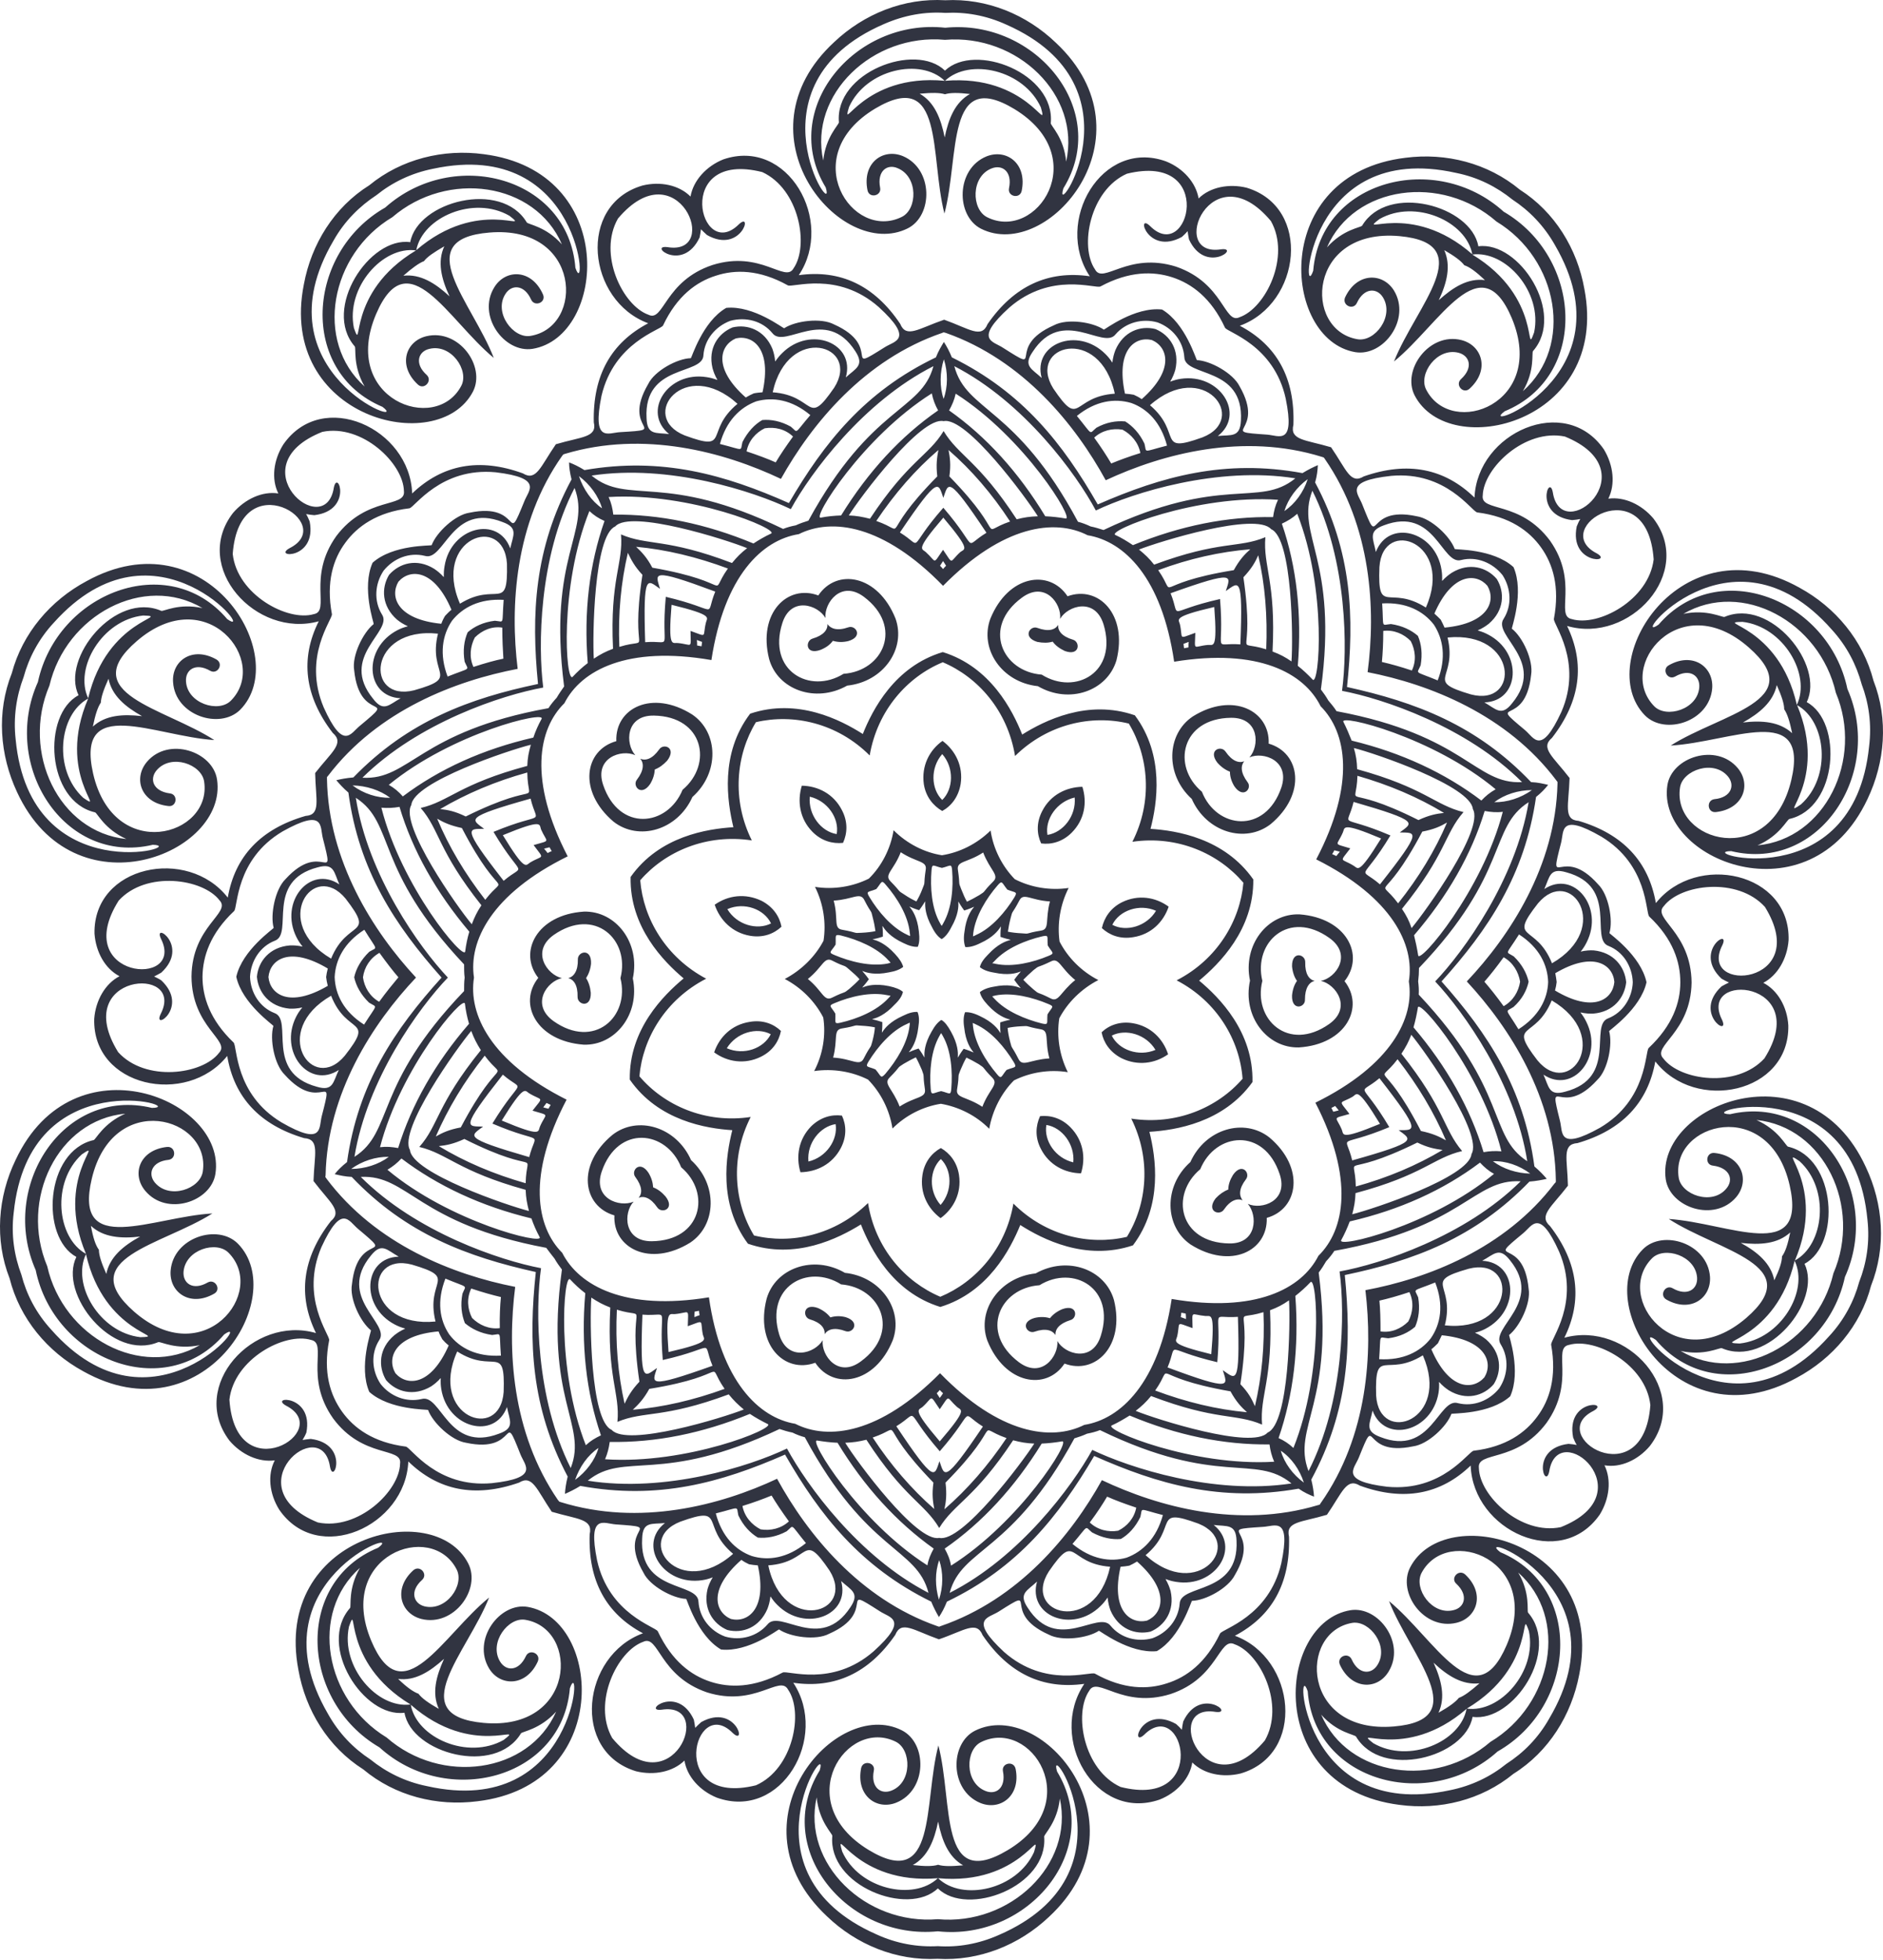 <?xml version="1.0" encoding="UTF-8"?> <svg xmlns="http://www.w3.org/2000/svg" width="1038" height="1080" viewBox="0 0 1038 1080" fill="none"> <path d="M521.069 15.284C471.081 9.831 429.122 60.273 455.176 103.293C461.538 123.894 409.43 47.095 487.138 13.315C498.499 8.316 510.011 6.347 521.069 7.104C532.127 6.499 543.639 8.468 554.848 13.618C632.254 47.852 579.691 124.348 586.204 103.747C612.562 61.031 571.057 10.286 521.069 15.284ZM212.357 114.351C168.731 139.193 164.49 204.632 210.842 224.172C227.959 237.048 140.859 205.541 183.879 132.528C189.938 121.773 198.269 113.593 207.509 107.534C216.144 100.566 226.596 95.416 238.714 92.992C321.572 75.269 323.996 167.974 317.179 147.525C313.241 97.385 249.923 80.723 212.357 114.351ZM20.889 375.802C0.288 421.548 35.279 476.989 84.206 465.477C105.716 465.931 16.647 491.682 8.619 407.309C7.256 395.04 9.073 383.527 13.012 373.075C15.89 362.472 21.343 352.02 29.674 343.083C86.327 279.916 142.677 353.535 125.257 341.113C92.689 302.789 31.492 326.571 20.889 375.802ZM19.677 699.813C29.826 749.044 90.871 773.28 123.591 735.259C141.162 722.838 84.206 796.153 28.16 732.532C19.828 723.444 14.527 712.992 11.8 702.388C7.861 691.936 6.044 680.424 7.558 668.154C16.193 583.933 105.11 610.29 83.752 610.441C34.825 598.626 -0.621 653.764 19.677 699.813ZM209.176 962.779C246.288 996.559 309.909 980.35 314.15 930.211C321.118 909.913 317.937 1002.62 235.381 984.137C223.263 981.714 212.811 976.412 204.177 969.444C194.937 963.385 186.757 955.054 180.698 944.147C138.284 870.983 225.687 840.082 208.418 852.806C161.915 871.892 165.701 937.482 209.176 962.779ZM516.979 1064.12C566.967 1069.57 608.775 1019.13 582.72 976.109C576.51 955.66 628.467 1032.31 550.758 1066.09C539.549 1071.09 528.037 1073.05 516.979 1072.3C505.77 1072.9 494.257 1070.93 483.048 1065.78C405.643 1031.55 458.205 955.054 451.843 975.503C425.335 1018.37 466.84 1069.12 516.979 1064.12ZM825.539 965.051C869.165 940.209 873.407 874.77 827.054 855.23C809.937 842.354 897.189 873.861 854.017 946.874C847.958 957.629 839.778 965.809 830.387 971.868C821.753 978.836 811.301 983.986 799.182 986.41C716.324 1004.13 714.052 911.428 720.868 931.877C724.655 982.017 788.124 998.679 825.539 965.051ZM1017.01 703.6C1037.76 657.854 1002.62 602.413 953.69 613.925C932.331 613.471 1021.4 587.72 1029.43 672.093C1030.79 684.362 1028.97 695.875 1024.88 706.327C1022.01 716.93 1016.55 727.382 1008.22 736.319C951.721 799.486 895.371 725.867 912.791 738.289C945.359 776.613 1006.4 752.831 1017.01 703.6ZM1018.37 379.589C1008.07 330.358 947.176 306.122 914.306 344.143C896.734 356.564 953.69 283.249 1009.74 346.87C1018.07 355.958 1023.37 366.41 1026.25 377.014C1030.19 387.466 1031.85 398.978 1030.34 411.248C1021.7 495.469 932.786 469.112 954.296 468.961C1003.22 480.776 1038.67 425.638 1018.37 379.589ZM828.872 116.623C791.608 82.843 728.139 99.052 723.898 149.191C716.93 169.489 719.959 76.784 802.666 95.265C814.785 97.688 825.085 102.99 833.719 109.958C842.959 116.017 851.139 124.348 857.198 135.103C899.764 208.419 812.209 239.32 829.478 226.596C875.982 207.358 872.346 141.92 828.872 116.623ZM520.766 75.724C518.645 65.272 515.161 56.335 506.981 51.639C513.646 51.033 518.039 51.033 520.917 51.942C523.795 51.033 528.037 51.033 534.702 51.79C526.522 56.335 522.887 65.272 520.766 75.724ZM247.803 163.278C239.926 156.007 231.746 150.857 222.354 151.917C227.353 147.525 230.988 144.949 233.715 143.889C235.533 141.465 239.168 139.042 244.924 135.709C240.986 144.192 243.258 153.584 247.803 163.278ZM78.299 394.585C67.695 393.373 58.152 393.979 51.184 400.341C52.547 393.676 53.911 389.586 55.577 387.163C55.728 384.133 57.092 380.043 59.818 373.984C61.636 383.224 69.058 389.435 78.299 394.585ZM77.238 681.333C67.847 686.483 60.424 692.694 58.607 701.934C55.88 695.723 54.517 691.633 54.517 688.604C52.699 686.18 51.336 682.09 50.124 675.425C56.94 681.787 66.635 682.545 77.238 681.333ZM244.773 914.003C240.38 923.698 237.956 932.938 241.895 941.572C235.987 938.24 232.503 935.664 230.686 933.241C227.807 932.18 224.323 929.757 219.476 925.061C228.716 926.273 236.896 921.123 244.773 914.003ZM517.13 1003.68C519.251 1014.13 522.735 1023.07 530.915 1027.76C524.25 1028.37 520.008 1028.37 517.13 1027.46C514.252 1028.37 509.859 1028.37 503.194 1027.61C511.374 1023.07 515.01 1014.13 517.13 1003.68ZM790.245 916.124C797.971 923.395 806.15 928.545 815.542 927.485C810.543 931.877 807.059 934.453 804.181 935.513C802.363 937.785 798.879 940.36 792.972 943.693C796.91 935.21 794.638 925.818 790.245 916.124ZM959.598 684.817C970.201 686.029 979.896 685.423 986.864 679.061C985.5 685.726 984.137 689.816 982.319 692.239C982.319 695.269 980.956 699.359 978.078 705.418C976.26 696.178 968.989 689.967 959.598 684.817ZM960.809 398.069C970.049 392.919 977.472 386.708 979.441 377.468C982.168 383.679 983.531 387.769 983.531 390.798C985.197 393.222 986.561 397.312 987.924 403.977C980.956 397.615 971.413 396.857 960.809 398.069ZM793.123 165.399C797.668 155.704 799.94 146.464 796.153 137.83C801.909 141.162 805.393 143.738 807.211 146.161C810.089 147.07 813.573 149.645 818.572 154.341C809.18 153.129 801 158.279 793.123 165.399ZM990.65 388.526C1006.86 397.463 1009.74 428.062 992.771 443.21C979.29 452.45 1008.22 430.485 990.65 388.526ZM989.287 694.663C997.316 711.326 981.562 737.834 958.992 740.258C942.632 739.652 978.987 738.895 989.287 694.663ZM808.422 941.572C805.09 959.749 776.764 971.868 757.071 960.507C744.196 950.509 774.037 971.262 808.422 941.572ZM516.979 1034.88C503.497 1047.61 473.505 1040.94 464.265 1020.19C459.72 1004.44 471.536 1038.67 516.979 1034.88ZM226.293 939.148C207.964 941.572 187.666 918.396 192.362 896.28C197.815 880.829 187.363 915.518 226.293 939.148ZM47.397 690.876C31.189 681.939 28.311 651.34 45.125 636.041C58.607 626.952 29.674 648.917 47.397 690.876ZM48.609 384.739C40.732 368.076 56.334 341.568 78.905 339.144C95.264 339.75 59.061 340.507 48.609 384.739ZM229.474 137.83C232.958 119.653 261.133 107.534 280.825 118.895C293.7 128.893 264.011 108.14 229.474 137.83ZM520.917 44.52C534.399 31.795 564.392 38.46 573.783 59.213C578.176 74.967 566.361 40.733 520.917 44.52ZM811.604 140.254C830.084 137.83 850.382 161.006 845.686 183.122C840.081 198.573 850.685 163.884 811.604 140.254ZM960.506 342.628C983.077 345.203 998.527 371.712 990.499 388.374C980.501 343.991 944.147 343.083 960.506 342.628ZM992.014 639.828C1008.83 655.127 1005.65 685.726 989.439 694.512C1007.31 652.704 978.532 630.588 992.014 639.828ZM842.808 898.704C847.352 920.971 826.903 943.996 808.574 941.421C847.655 918.093 837.355 883.405 842.808 898.704ZM569.996 1020.49C560.605 1041.24 530.46 1047.76 517.13 1034.88C562.422 1039.12 574.692 1004.89 569.996 1020.49ZM277.644 958.689C257.8 969.898 229.625 957.477 226.444 939.3C260.678 969.293 290.519 948.692 277.644 958.689ZM77.39 736.774C54.82 734.199 39.369 707.69 47.397 691.028C57.546 735.411 93.749 736.319 77.39 736.774ZM45.882 439.574C29.22 424.275 32.249 393.676 48.609 384.89C30.583 426.698 59.364 448.814 45.882 439.574ZM195.088 180.698C190.544 158.431 210.993 135.406 229.322 137.981C190.241 161.309 200.541 195.997 195.088 180.698ZM468.052 58.91C477.443 38.157 507.436 31.644 520.766 44.52C475.474 40.278 463.356 74.512 468.052 58.91ZM760.404 120.713C780.096 109.504 808.271 121.925 811.604 140.102C777.37 110.109 747.377 130.71 760.404 120.713ZM520.917 38.915C504.558 23.01 460.023 39.975 462.447 67.393C462.447 68.756 455.176 75.269 453.813 88.448C445.784 51.942 481.079 18.314 520.917 21.949C560.908 18.617 595.899 52.396 587.719 89.054C586.507 75.724 579.085 69.21 579.236 67.847C581.811 40.43 537.428 23.161 520.917 38.915ZM226.141 133.437C203.722 130.256 177.517 170.095 195.543 190.847C196.452 191.908 194.331 201.451 200.996 212.963C173.124 188.121 181.91 140.102 216.295 119.653C246.591 93.598 294.912 100.263 309.757 134.649C300.82 124.651 291.125 123.742 290.368 122.531C276.28 98.9 230.231 111.018 226.141 133.437ZM43.307 383.073C23.161 393.676 25.433 441.392 52.396 447.602C53.608 447.905 57.546 456.843 69.664 462.296C32.401 458.509 11.497 414.58 27.251 377.771C36.339 338.841 79.359 315.968 111.624 335.054C98.597 332.176 90.114 337.023 88.902 336.569C63.605 325.663 33.461 362.623 43.307 383.073ZM42.096 692.542C32.098 712.992 61.939 750.104 87.236 739.5C88.599 739.046 96.93 743.893 110.109 741.167C77.693 759.95 34.825 736.774 26.039 697.693C10.588 660.883 31.795 617.106 69.058 613.622C56.94 618.924 52.85 627.861 51.639 628.164C24.827 634.223 22.1 681.787 42.096 692.542ZM222.96 943.693C226.899 966.112 272.948 978.684 287.187 955.054C287.944 953.993 297.639 952.933 306.576 943.087C291.428 977.321 243.107 983.683 213.114 957.326C178.88 936.573 170.397 888.706 198.421 863.864C191.756 875.376 193.725 884.919 192.968 885.98C174.639 906.732 200.541 946.722 222.96 943.693ZM516.979 1040.49C533.339 1056.39 577.873 1039.43 575.601 1012.01C575.449 1010.65 582.872 1004.13 584.235 990.954C592.112 1027.46 556.818 1061.09 516.979 1057.45C477.14 1060.79 441.997 1026.85 450.177 990.348C451.54 1003.68 458.811 1010.19 458.811 1011.55C456.236 1038.97 500.619 1056.24 516.979 1040.49ZM811.755 945.965C834.325 949.146 860.379 909.307 842.354 888.555C841.596 887.494 843.717 877.951 836.9 866.439C864.924 891.281 855.987 939.148 821.601 959.749C791.305 985.804 743.135 979.139 728.291 944.753C737.076 954.751 746.922 955.66 747.528 956.871C761.616 980.502 807.665 968.384 811.755 945.965ZM994.74 696.329C1014.74 685.726 1012.46 638.01 985.652 631.8C984.44 631.497 980.501 622.559 968.232 617.106C1005.5 620.893 1026.55 664.822 1010.65 701.631C1001.56 740.561 958.537 763.434 926.424 744.348C939.451 747.226 947.934 742.379 949.146 742.833C974.442 753.739 1004.59 716.779 994.74 696.329ZM995.952 386.86C1005.95 366.41 975.957 329.147 950.66 339.902C949.448 340.356 940.966 335.509 927.939 338.235C960.355 319.301 1003.07 342.628 1012.01 381.709C1027.46 418.519 1006.1 462.296 968.838 465.78C981.107 460.478 985.046 451.541 986.409 451.238C1013.22 445.179 1015.95 397.615 995.952 386.86ZM814.936 135.709C810.998 113.29 764.948 100.718 750.861 124.348C750.103 125.409 740.409 126.318 731.472 136.315C746.468 102.081 794.789 95.719 824.934 122.076C859.168 142.829 867.65 190.696 839.475 215.538C846.292 204.026 844.171 194.483 845.08 193.422C863.258 172.67 837.506 132.68 814.936 135.709ZM521.069 0.136C498.196 -1.227 476.231 7.71 459.872 23.161C404.582 74.209 463.356 144.192 500.316 125.863C514.404 118.895 514.555 93.144 497.741 86.025C486.683 81.48 475.171 89.811 478.201 104.808C479.109 109.504 486.077 107.989 485.169 103.444C483.351 94.204 489.107 90.114 494.863 92.689C506.224 97.385 505.77 115.26 497.135 119.501C469.718 133.134 438.816 86.025 482.442 59.819C520.766 37.097 512.435 85.722 520.614 117.683C529.097 85.873 521.069 37.097 559.241 60.122C602.715 86.63 571.359 133.437 544.093 119.653C535.459 115.26 535.156 97.385 546.517 92.841C552.425 90.417 558.181 94.507 556.212 103.747C555.303 108.292 562.119 109.806 563.18 105.262C566.361 90.114 554.848 81.783 543.791 86.176C526.825 93.144 526.825 118.895 540.761 126.015C577.722 144.646 636.949 75.118 582.114 23.616C565.906 8.013 543.942 -1.075 521.069 0.136ZM203.571 102.081C184.182 114.199 171.609 134.497 167.519 156.613C152.826 230.231 241.44 252.499 260.678 215.841C267.949 201.905 252.953 181.001 235.078 185.243C223.566 187.969 219.022 201.451 230.383 211.903C233.867 215.084 238.562 209.782 235.23 206.601C228.262 200.39 230.534 193.574 236.745 192.211C248.711 189.332 258.709 204.026 254.316 212.509C240.229 239.623 187.363 219.78 207.358 172.973C224.929 132.074 246.894 176.305 272.191 197.209C260.375 166.611 225.232 131.771 269.767 128.135C320.36 123.894 322.481 180.244 292.337 185.091C282.945 186.606 272.039 172.367 278.553 162.066C281.885 156.613 289.005 156.613 292.792 165.096C294.761 169.337 301.274 166.611 299.305 162.218C293.094 148.13 278.704 148.13 272.493 158.279C262.799 173.882 277.947 194.634 293.549 192.211C334.296 185.545 341.264 94.507 266.737 84.964C244.47 81.934 221.294 87.539 203.571 102.081ZM6.498 370.955C-1.985 392.313 -0.167 415.943 9.376 436.393C40.884 504.558 125.711 470.476 119.652 429.576C117.38 413.974 92.841 405.794 81.025 419.73C73.3 428.819 77.541 442.452 92.841 444.118C97.536 444.724 98.294 437.605 93.598 437.15C84.358 435.939 82.237 429.274 86.327 424.426C94.355 415.035 111.169 421.094 112.533 430.637C117.077 460.781 62.697 475.777 51.336 426.244C41.489 382.618 85.267 405.643 118.137 407.764C90.417 389.889 41.641 382.315 75.421 353.232C113.896 320.058 148.887 364.441 127.226 386.102C120.41 392.919 103.293 387.617 102.535 375.499C102.081 369.137 107.685 364.895 115.865 369.591C119.955 371.863 123.439 365.804 119.349 363.381C106.019 355.807 94.507 364.138 95.416 375.953C96.627 394.282 121.167 402.159 132.376 391.101C161.46 361.714 113.593 283.855 47.7 320.209C27.857 330.813 12.406 348.839 6.498 370.955ZM5.286 704.358C10.891 726.625 26.19 744.802 45.882 755.557C111.624 792.366 160.097 714.81 131.165 685.271C120.107 674.062 95.567 681.787 94.052 700.116C93.144 711.931 104.656 720.414 117.986 712.84C122.227 710.568 118.592 704.358 114.502 706.63C106.322 711.326 100.717 707.084 101.172 700.722C102.232 688.452 119.349 683.454 126.014 690.27C147.524 712.083 112.23 756.163 73.906 722.686C40.429 693.3 89.205 686.18 117.077 668.609C84.206 670.427 40.278 692.997 50.578 649.523C62.242 600.141 116.471 615.44 111.775 645.584C110.261 655.127 93.447 661.035 85.418 651.643C81.328 646.796 83.6 639.979 92.841 639.071C97.536 638.465 96.779 631.497 92.083 631.951C76.784 633.617 72.391 647.099 80.116 656.188C91.932 670.275 116.32 662.247 118.743 646.796C125.105 605.897 40.581 571.057 8.619 639.071C-1.227 659.369 -3.045 683.151 5.286 704.358ZM200.238 974.897C217.81 989.591 240.835 995.347 263.253 992.469C337.932 983.531 331.57 892.342 290.822 885.374C275.372 882.799 260.072 903.551 269.615 919.305C275.674 929.302 290.065 929.454 296.427 915.518C298.396 911.125 291.883 908.247 289.913 912.488C285.975 920.971 279.007 920.971 275.674 915.518C269.312 905.066 280.219 890.827 289.61 892.493C319.755 897.643 317.179 953.842 266.586 949.297C222.051 945.208 257.497 910.822 269.615 880.224C244.016 900.976 221.9 945.056 204.631 904.006C184.939 857.047 237.805 837.507 251.741 864.773C256.134 873.407 245.985 887.949 234.018 885.071C227.959 883.556 225.687 876.74 232.655 870.529C236.139 867.348 231.443 862.046 227.807 865.227C216.447 875.528 220.839 889.161 232.352 892.039C250.226 896.432 265.374 875.528 258.103 861.44C239.32 824.783 150.402 846.292 164.49 920.062C168.428 942.329 180.849 962.628 200.238 974.897ZM516.827 1079.27C539.701 1080.63 561.816 1071.69 578.176 1056.24C633.314 1005.19 574.692 935.21 537.58 953.539C523.492 960.507 523.341 986.258 540.307 993.378C551.213 997.922 562.877 989.591 559.847 974.594C558.787 969.898 551.97 971.413 552.879 975.958C554.697 985.198 548.941 989.288 543.033 986.713C531.672 982.017 532.127 964.142 540.761 959.901C568.178 946.268 599.08 993.378 555.454 1019.43C517.13 1042.3 525.613 993.681 517.282 961.719C508.951 993.529 516.827 1042.3 478.806 1019.28C435.332 992.772 466.688 945.965 493.954 959.749C502.437 964.142 502.891 982.017 491.531 986.561C485.623 988.985 479.867 984.895 481.685 975.655C482.745 971.11 475.777 969.596 474.717 974.14C471.687 989.288 483.199 997.619 494.106 993.226C511.223 986.258 511.223 960.507 497.135 953.387C460.326 934.756 400.947 1004.28 455.782 1055.79C471.99 1071.39 493.954 1080.48 516.827 1079.27ZM834.325 977.321C853.714 965.203 866.287 944.905 870.528 922.789C885.222 849.171 796.456 826.903 777.37 863.561C770.099 877.497 784.943 898.401 802.818 894.159C814.33 891.433 818.874 877.951 807.665 867.499C804.03 864.318 799.334 869.62 802.818 872.65C809.634 879.012 807.362 885.828 801.152 887.191C789.336 890.07 779.187 875.376 783.58 866.742C797.819 839.779 850.533 859.622 830.538 906.429C812.967 947.328 791.154 903.097 765.706 882.193C777.672 912.791 812.664 947.631 768.281 951.267C717.687 955.508 715.415 899.158 745.559 894.159C755.102 892.796 765.857 907.035 759.344 917.336C756.011 922.789 748.892 922.789 745.105 914.306C743.135 910.065 736.773 912.791 738.591 917.184C744.953 931.12 759.192 931.272 765.403 921.123C775.097 905.52 759.95 884.768 744.499 887.191C703.6 893.857 696.632 984.895 771.31 994.438C793.578 997.467 816.602 991.863 834.325 977.321ZM1031.4 708.447C1039.88 687.089 1038.21 663.459 1028.52 643.009C997.164 574.844 912.336 608.926 918.244 649.826C920.668 665.428 945.056 673.608 957.022 659.672C964.748 650.583 960.355 636.95 945.207 635.284C940.36 634.678 939.602 641.797 944.298 642.252C953.69 643.463 955.811 650.128 951.569 654.976C943.692 664.367 926.727 658.308 925.363 648.765C920.819 618.621 975.351 603.625 986.561 653.158C996.407 696.784 952.781 673.759 919.91 671.638C947.479 689.513 996.407 696.935 962.627 726.17C924 759.344 889.16 714.961 910.67 693.3C917.487 686.483 934.604 691.785 935.513 703.903C935.967 710.265 930.211 714.507 922.031 709.811C918.093 707.539 914.457 713.598 918.547 716.021C931.877 723.595 943.389 715.264 942.632 703.449C941.269 685.12 916.729 677.243 905.671 688.301C876.588 717.536 924.455 795.547 990.348 759.193C1010.19 748.589 1025.64 730.563 1031.4 708.447ZM1032.76 375.044C1027.01 352.777 1011.71 334.6 992.014 323.845C926.424 287.036 877.951 364.592 906.732 394.131C917.79 405.34 942.329 397.615 943.844 379.286C944.753 367.471 933.24 358.988 919.91 366.562C915.82 368.834 919.304 375.044 923.394 372.772C931.574 368.076 937.179 372.318 936.724 378.68C935.815 390.95 918.547 395.948 911.882 389.132C890.524 367.319 925.818 323.239 963.99 356.716C997.618 386.102 948.691 393.222 920.971 410.793C953.841 408.975 997.618 386.405 987.469 429.728C975.806 479.261 921.425 463.962 926.121 433.818C927.636 424.275 944.601 418.367 952.478 427.759C956.568 432.606 954.447 439.423 945.056 440.331C940.511 440.937 941.117 447.905 945.813 447.451C961.112 445.785 965.505 432.303 957.931 423.214C946.116 409.127 921.577 417.155 919.153 432.606C912.791 473.505 997.316 508.345 1029.43 440.331C1039.12 420.033 1041.09 396.403 1032.76 375.044ZM837.809 104.505C820.086 89.811 797.062 84.055 774.794 86.933C700.116 95.871 706.478 187.06 747.074 194.028C762.676 196.603 777.975 175.851 768.432 160.097C762.222 150.1 747.983 149.948 741.469 163.884C739.651 168.277 746.014 171.155 747.983 166.914C751.921 158.431 759.041 158.431 762.373 163.884C768.735 174.336 757.829 188.575 748.286 186.909C718.142 181.759 720.868 125.56 771.462 130.105C815.845 134.194 780.551 168.58 768.432 199.178C793.881 178.426 816.148 134.346 833.416 175.396C852.957 222.355 800.091 241.895 786.155 214.629C781.762 205.995 792.063 191.453 803.878 194.331C810.089 195.846 812.361 202.511 805.393 208.873C801.909 212.054 806.605 217.356 810.089 214.175C821.45 203.874 817.057 190.241 805.544 187.363C787.821 182.97 772.674 203.874 779.793 217.81C798.728 254.619 887.494 233.11 873.407 159.34C869.468 137.073 857.047 116.774 837.809 104.505Z" fill="#313441"></path> <path d="M609.531 264.617C641.039 249.923 685.422 238.26 728.744 251.741C729.047 251.893 729.35 251.893 729.653 252.044C729.956 252.347 730.108 252.499 730.259 252.802C756.162 290.217 758.434 335.963 753.89 370.348C787.972 377.013 830.689 393.676 857.955 430.031C858.107 430.334 858.41 430.637 858.561 430.788C858.561 431.091 858.561 431.394 858.561 431.848C857.501 477.14 832.355 515.616 808.573 540.761C832.204 566.209 857.046 604.836 857.652 650.28C857.652 650.583 857.652 650.886 857.652 651.189C857.501 651.492 857.349 651.795 857.046 651.946C829.629 688.149 786.761 704.509 752.678 710.871C756.768 745.256 754.193 791.154 727.987 828.266C727.836 828.418 727.684 828.721 727.533 829.024C727.23 829.175 726.927 829.175 726.472 829.327C682.998 842.354 638.767 830.387 607.411 815.542C590.597 845.838 561.513 881.284 518.493 895.977C518.19 896.129 517.887 896.28 517.584 896.28C517.281 896.129 516.978 896.129 516.675 895.977C473.807 880.981 445.026 845.232 428.364 814.785C397.008 829.478 352.625 841.142 309.15 827.66C308.847 827.509 308.545 827.509 308.242 827.358C308.09 827.055 307.939 826.903 307.636 826.6C281.884 789.185 279.612 743.439 284.005 709.053C249.923 702.388 207.206 685.726 179.94 649.371C179.788 649.068 179.637 648.765 179.334 648.613C179.334 648.311 179.485 648.008 179.485 647.553C180.394 602.261 205.539 563.786 229.322 538.64C205.691 513.192 181 474.565 180.243 429.122C180.243 428.819 180.243 428.516 180.243 428.213C180.394 427.91 180.697 427.607 180.849 427.456C208.418 391.252 251.286 375.044 285.368 368.531C281.127 334.145 283.702 288.247 309.908 251.135C310.059 250.984 310.362 250.681 310.514 250.378C310.817 250.226 311.12 250.226 311.423 250.075C354.897 237.048 399.128 249.015 430.484 263.859C447.45 233.564 476.382 198.118 519.402 183.425C519.705 183.273 520.008 183.122 520.311 183.122C520.614 183.273 520.917 183.273 521.371 183.425C564.088 198.421 592.869 234.17 609.531 264.617ZM726.472 256.286C724.049 257.346 721.171 258.709 717.99 260.678C675.273 252.802 640.433 262.496 605.138 277.947C585.901 244.47 563.785 216.144 524.704 196.906C523.34 193.574 521.826 190.696 520.311 188.423C518.947 190.696 517.281 193.422 515.918 196.906C476.685 215.689 454.266 244.016 434.877 277.189C399.734 261.587 364.894 251.59 322.178 259.012C318.997 257.043 316.118 255.68 313.695 254.771C313.695 257.346 314.149 260.527 315.058 264.162C294.457 302.486 292.791 338.538 296.578 376.862C259.011 384.739 225.08 397.16 194.785 428.365C190.998 428.667 187.968 429.273 185.393 429.879C187.059 431.848 189.18 434.272 192.058 436.696C197.814 479.716 217.809 509.86 243.409 538.64C217.506 567.27 197.36 597.111 191.301 640.282C188.422 642.554 186.15 644.827 184.484 646.947C187.059 647.553 190.24 648.311 193.876 648.462C223.868 679.969 257.799 692.542 295.366 700.873C291.276 739.197 292.639 775.249 312.937 813.573C312.029 817.208 311.574 820.39 311.423 823.116C313.846 822.056 316.724 820.692 319.905 818.723C362.774 826.6 397.462 816.906 432.756 801.455C451.994 834.931 474.261 863.258 513.343 882.496C514.706 885.828 516.221 888.706 517.584 890.978C519.099 888.706 520.614 885.979 521.977 882.496C561.21 863.712 583.629 835.386 603.169 802.212C638.312 817.814 673.001 827.812 715.869 820.238C718.898 822.359 721.928 823.722 724.352 824.631C724.2 822.056 723.746 818.875 722.837 815.239C743.589 776.915 745.104 740.864 741.317 702.54C779.035 694.663 812.966 682.242 843.11 651.037C846.897 650.734 850.078 650.128 852.654 649.522C850.987 647.553 848.715 645.129 845.837 642.706C840.081 599.686 820.237 569.542 794.637 540.761C820.389 512.132 840.535 482.291 846.746 439.119C849.624 436.847 851.745 434.575 853.411 432.454C850.836 431.848 847.806 431.091 844.019 430.94C814.027 399.432 780.247 386.86 742.529 378.528C746.619 340.204 745.407 304.153 724.958 265.829C726.018 262.193 726.321 259.012 726.472 256.286ZM599.534 294.912C619.68 298.245 640.433 318.089 647.249 364.592C693.602 357.018 718.898 370.803 727.987 389.132C742.378 403.522 747.376 431.848 725.563 473.505C767.523 494.56 779.944 520.615 776.612 540.761C779.793 560.756 767.22 586.81 725.109 607.563C746.619 649.371 741.317 677.697 726.775 691.936C717.535 710.114 692.087 723.595 645.886 715.718C638.767 762.222 617.711 781.914 597.716 785.095C579.539 794.184 550.909 790.245 518.19 756.617C485.016 790.094 456.539 793.729 438.361 784.489C418.366 781.157 397.462 761.162 390.797 714.809C344.445 722.383 319.148 708.447 309.908 690.27C295.517 675.88 290.519 647.553 312.331 605.897C270.372 584.841 258.102 558.787 261.283 538.64C258.254 518.645 270.826 492.591 312.937 471.839C291.276 430.031 296.578 401.704 311.12 387.465C320.36 369.288 345.808 355.655 392.16 363.683C399.28 317.18 420.184 297.488 440.33 294.307C458.508 285.218 486.986 289.005 519.856 322.784C552.879 289.308 581.508 285.672 599.534 294.912ZM688.754 417.307C696.328 413.974 711.325 418.973 706.326 433.969C697.389 459.872 670.577 456.691 662.549 436.241C645.735 422.154 651.188 395.797 678.605 395.494C694.359 395.342 694.359 411.096 688.754 417.307ZM728.139 540.458C736.318 542.276 745.559 555.152 732.683 564.24C710.264 579.994 690.572 561.665 695.874 540.458C690.724 519.1 710.567 500.922 732.834 516.828C745.71 526.068 736.47 538.792 728.139 540.458ZM687.845 663.307C693.299 669.517 693.147 685.423 677.545 685.12C649.976 684.665 644.826 658.308 661.64 644.221C669.971 623.923 696.783 620.893 705.417 646.947C710.416 661.792 695.419 666.791 687.845 663.307ZM582.871 738.894C583.629 747.226 574.237 759.95 561.664 750.558C539.7 734.047 551.061 709.659 573.025 708.144C591.657 696.632 615.136 709.811 606.805 736.016C602.109 751.013 586.961 746.165 582.871 738.894ZM453.509 738.44C449.268 745.711 434.271 750.407 429.575 735.41C421.547 709.053 445.178 696.026 463.658 707.69C485.471 709.356 496.68 733.896 474.564 750.104C461.992 759.495 452.6 746.771 453.509 738.44ZM349.292 662.095C341.567 665.428 326.57 660.429 331.721 645.432C340.658 619.53 367.318 622.711 375.498 643.16C392.16 657.248 386.859 683.605 359.29 683.908C343.687 684.059 343.536 668.154 349.292 662.095ZM309.756 538.943C301.577 537.126 292.488 524.25 305.212 515.161C327.782 499.408 347.474 517.737 342.021 538.943C347.323 560.302 327.479 578.479 305.061 562.574C292.336 553.334 301.577 540.61 309.756 538.943ZM350.201 416.095C344.596 409.884 344.748 393.979 360.501 394.282C387.919 394.736 393.069 421.094 376.255 435.181C367.924 455.479 341.264 458.509 332.478 432.454C327.479 417.61 342.476 412.611 350.201 416.095ZM455.024 340.507C454.266 332.176 463.658 319.452 476.231 328.843C498.195 345.355 486.834 369.743 465.021 371.257C446.39 382.77 422.91 369.591 431.242 343.385C435.938 328.389 450.934 333.236 455.024 340.507ZM584.386 340.962C588.627 333.691 603.624 328.995 608.319 343.991C616.348 370.348 592.869 383.376 574.237 371.712C552.424 370.045 541.215 345.506 563.331 329.298C576.055 319.906 585.295 332.63 584.386 340.962ZM677.999 425.183C677.999 427.759 678.757 430.485 680.423 433.212C685.422 440.483 690.421 434.272 687.694 430.94C683.756 425.638 683.907 421.851 685.876 419.427C682.998 420.639 679.211 419.427 675.576 414.126C673.152 410.49 665.73 413.217 671.031 420.185C673.152 422.608 675.576 424.275 677.999 425.183ZM714.96 540.458C713.445 542.579 712.536 545.306 712.233 548.487C711.93 557.272 719.656 555.152 719.353 550.759C719.353 544.397 721.625 541.216 724.655 540.458C721.625 539.701 719.353 536.671 719.504 530.158C719.656 525.765 712.082 523.644 712.233 532.43C712.536 535.611 713.445 538.338 714.96 540.458ZM677.09 655.43C674.667 656.339 672.243 658.005 670.123 660.277C664.669 667.397 672.243 670.123 674.667 666.488C678.302 661.186 682.089 660.126 684.967 661.338C682.998 658.763 682.847 654.976 686.785 649.825C689.512 646.493 684.664 640.131 679.666 647.402C677.999 650.128 677.09 652.855 677.09 655.43ZM578.781 726.322C576.358 725.564 573.48 725.413 570.299 726.17C561.816 728.594 566.36 735.259 570.299 733.744C576.509 731.623 580.145 732.987 581.811 735.562C581.659 732.381 583.78 729.351 589.991 727.382C594.232 726.322 593.929 718.293 585.598 721.323C582.72 722.535 580.448 724.201 578.781 726.322ZM457.75 725.867C456.084 723.747 453.963 722.08 450.934 720.717C442.603 717.687 442.3 725.716 446.39 726.928C452.6 728.745 454.872 731.926 454.569 735.107C456.387 732.381 460.023 731.169 466.082 733.441C470.172 734.956 474.564 728.291 466.082 725.716C463.052 724.958 460.174 725.11 457.75 725.867ZM360.047 654.218C359.896 651.643 359.138 648.916 357.472 646.19C352.625 638.919 347.626 645.129 350.201 648.462C354.139 653.764 354.139 657.551 352.019 659.974C355.048 658.763 358.684 659.974 362.319 665.276C364.743 668.912 372.317 666.185 366.864 659.217C364.743 656.793 362.471 655.127 360.047 654.218ZM323.086 538.943C324.45 536.823 325.51 534.096 325.813 530.915C326.116 522.129 318.391 524.25 318.542 528.643C318.694 535.005 316.27 538.186 313.24 538.943C316.27 539.701 318.542 542.73 318.391 549.244C318.239 553.637 325.964 555.757 325.662 546.972C325.359 543.791 324.45 541.064 323.086 538.943ZM360.956 423.972C363.38 423.063 365.652 421.397 367.772 419.124C373.226 412.005 365.803 409.278 363.38 412.914C359.593 418.215 355.957 419.276 352.928 418.064C355.048 420.488 355.048 424.426 351.11 429.576C348.383 432.909 353.382 439.271 358.381 432C360.047 429.273 360.804 426.547 360.956 423.972ZM459.114 353.08C461.689 353.837 464.415 353.989 467.596 353.231C476.079 350.808 471.686 344.143 467.596 345.658C461.537 347.778 457.902 346.415 456.084 343.84C456.387 346.869 454.115 350.05 447.904 351.868C443.814 353.08 443.966 361.108 452.297 358.079C455.327 356.867 457.599 355.201 459.114 353.08ZM580.296 353.534C581.811 355.655 584.083 357.321 586.961 358.685C595.292 361.714 595.595 353.686 591.505 352.474C585.295 350.656 583.023 347.475 583.326 344.294C581.659 347.021 578.024 348.233 571.813 345.96C567.875 344.446 563.331 351.111 571.813 353.686C574.994 354.292 577.721 354.292 580.296 353.534ZM656.944 440.18C665.124 458.66 686.482 464.871 700.418 454.116C720.413 437.453 716.778 414.731 699.358 409.733C700.115 391.707 679.666 380.952 657.55 394.736C643.008 404.431 642.099 426.698 656.944 440.18ZM689.057 540.307C684.816 559.999 698.449 577.57 716.02 577.116C742.075 575.45 752.375 554.849 741.166 540.61C752.527 526.371 742.378 505.77 716.323 503.801C698.752 503.195 684.967 520.615 689.057 540.307ZM656.187 640.282C641.19 653.612 641.948 675.88 656.338 685.726C678.454 699.662 698.903 689.21 698.297 671.032C715.717 666.185 719.656 643.463 699.661 626.649C685.876 615.894 664.518 621.802 656.187 640.282ZM570.904 701.631C550.909 703.751 538.337 722.08 544.244 738.591C553.939 762.828 576.812 766.463 586.81 751.316C603.775 757.678 620.286 741.621 614.076 716.324C609.228 699.359 588.476 691.785 570.904 701.631ZM465.779 701.328C448.359 691.179 427.455 698.753 422.607 715.567C416.094 740.864 432.454 757.072 449.419 750.861C459.417 766.009 482.29 762.676 492.136 738.44C498.195 721.929 485.774 703.449 465.779 701.328ZM380.951 639.222C372.771 620.742 351.413 614.531 337.628 625.286C317.482 641.948 321.269 664.67 338.689 669.669C337.78 687.695 358.229 698.45 380.497 684.665C395.038 674.971 395.796 652.703 380.951 639.222ZM348.838 539.095C353.079 519.403 339.446 501.831 321.875 502.286C295.972 503.952 285.52 524.553 296.729 538.792C285.368 553.031 295.669 573.632 321.723 575.601C339.143 576.207 352.928 558.787 348.838 539.095ZM381.708 439.119C396.705 425.789 396.099 403.522 381.557 393.676C359.441 379.74 338.992 390.192 339.749 408.369C322.178 413.217 318.391 435.938 338.234 452.752C352.019 463.507 373.377 457.6 381.708 439.119ZM466.991 377.771C487.137 375.65 499.558 357.321 493.651 340.81C483.956 316.574 461.234 312.938 451.085 328.086C434.12 321.724 417.609 337.781 423.971 363.077C428.667 380.043 449.571 387.617 466.991 377.771ZM572.116 378.074C589.536 388.223 610.44 380.649 615.439 363.835C621.801 338.538 605.441 322.33 588.476 328.541C578.478 313.393 555.757 316.725 545.911 340.962C539.851 357.473 552.121 375.953 572.116 378.074ZM625.588 394.13C599.534 385.042 575.6 397.16 563.482 404.734C558.18 391.404 546.062 367.47 519.705 359.291C493.196 367.167 480.926 391.101 475.625 404.431C463.507 396.706 439.724 384.436 413.519 393.222C396.705 415.337 400.946 441.846 404.279 455.782C390.04 456.691 363.531 460.629 347.626 483.2C347.02 510.92 365.955 529.855 376.861 539.095C365.803 548.335 346.717 567.118 347.171 594.839C362.925 617.56 389.434 621.802 403.673 622.711C400.189 636.647 395.796 663.155 412.307 685.271C438.513 694.36 462.295 682.242 474.564 674.668C479.866 687.998 491.833 711.931 518.342 720.111C544.699 712.083 556.968 688.301 562.422 674.971C574.54 682.696 598.322 694.966 624.528 686.18C641.19 664.064 637.1 637.556 633.616 623.62C648.007 622.711 674.364 618.621 690.421 596.202C691.026 568.482 672.092 549.547 661.034 540.307C672.092 531.067 691.178 512.283 690.875 484.563C674.97 461.841 648.613 457.6 634.222 456.691C637.858 442.755 642.099 416.246 625.588 394.13ZM871.134 285.975C870.376 287.187 869.771 288.55 869.165 290.065C864.923 311.121 889.766 310.212 880.222 304.91C853.108 290.974 908.094 257.497 911.578 308.242C908.852 330.661 880.98 345.506 866.438 341.113C857.046 339.295 870.528 320.815 854.471 297.942C837.809 275.523 815.996 282.34 817.359 272.948C817.814 257.8 840.687 235.987 862.651 240.532C909.761 259.77 860.682 301.426 855.986 271.282C854.017 260.527 845.231 283.855 866.589 286.581C868.256 286.43 869.771 286.278 871.134 285.975ZM953.083 541.367C951.72 541.973 950.357 542.73 948.994 543.488C933.24 558.181 953.841 571.966 949.296 561.968C935.512 534.854 999.739 540.155 972.624 583.175C957.325 599.838 925.969 595.293 916.88 583.175C910.367 576.358 932.028 569.239 932.482 541.367C932.179 513.344 910.518 506.073 917.183 499.256C926.423 487.138 957.779 483.048 972.927 499.711C999.587 543.033 935.512 547.881 949.448 520.766C954.144 510.769 933.24 524.402 948.994 539.246C950.357 540.004 951.72 540.761 953.083 541.367ZM869.165 796.153C867.801 795.85 866.287 795.699 864.62 795.547C843.262 798.122 851.896 821.45 854.017 810.695C858.864 780.551 907.64 822.662 860.379 841.445C838.263 845.989 815.541 824.025 815.238 808.877C814.027 799.334 835.839 806.302 852.502 784.035C868.71 761.313 855.532 742.681 864.923 741.015C879.465 736.774 907.337 751.77 909.761 774.189C905.974 824.934 851.139 791.003 878.405 777.37C887.948 772.068 863.105 770.856 867.195 792.063C867.801 793.578 868.407 794.941 869.165 796.153ZM651.491 953.084C650.582 952.024 649.522 950.964 648.31 949.903C629.375 939.3 622.71 963.233 630.738 955.811C652.4 934.301 667.093 997.013 617.711 984.592C597.262 975.2 591.808 943.996 600.443 931.574C604.987 923.243 618.62 941.723 645.28 933.392C671.637 924.606 671.94 901.733 680.574 905.975C694.813 910.973 708.446 939.451 697.237 958.992C664.366 997.922 639.978 938.239 670.123 943.238C680.877 944.601 661.488 928.999 652.248 948.54C651.945 950.055 651.642 951.569 651.491 953.084ZM383.223 952.024C383.072 950.509 382.769 949.146 382.466 947.48C373.377 927.939 353.836 943.39 364.743 942.026C394.887 937.331 370.045 996.71 337.477 957.629C326.419 938.088 340.355 909.61 354.594 904.611C363.228 900.521 363.228 923.395 389.737 932.483C416.245 940.815 429.878 922.486 434.423 930.968C443.057 943.39 437.301 974.594 416.7 983.683C367.318 995.801 382.617 933.241 403.976 954.902C412.004 962.476 405.49 938.391 386.556 948.843C385.344 949.903 384.284 950.964 383.223 952.024ZM166.761 793.426C167.519 792.215 168.276 790.851 168.882 789.337C172.972 768.281 148.129 769.19 157.672 774.492C184.938 788.428 129.8 821.904 126.468 771.159C129.043 748.74 157.067 733.896 171.457 738.288C180.849 740.106 167.519 758.587 183.575 781.46C200.086 803.878 221.899 797.062 220.536 806.454C220.233 821.601 197.36 843.414 175.244 838.87C128.134 819.632 177.213 777.976 181.909 808.12C183.878 818.875 192.664 795.547 171.305 792.821C169.791 792.972 168.276 793.124 166.761 793.426ZM84.963 538.035C86.175 537.429 87.538 536.671 88.901 535.914C104.807 521.221 84.054 507.436 88.75 517.282C102.383 544.548 38.308 539.246 65.422 496.227C80.57 479.564 111.926 484.108 121.015 496.075C127.68 503.043 105.867 510.163 105.564 538.035C105.715 566.058 127.377 573.329 120.712 580.145C111.623 592.112 80.116 596.354 65.119 579.691C38.308 536.368 102.534 531.521 88.599 558.636C83.751 568.633 104.655 555 88.901 540.155C87.538 539.246 86.175 538.64 84.963 538.035ZM168.73 283.249C170.245 283.552 171.76 283.703 173.275 283.855C194.785 281.279 186.15 257.952 184.03 268.707C179.182 298.851 130.406 256.74 177.668 237.957C199.632 233.412 222.354 255.377 222.656 270.524C223.868 280.068 202.207 273.1 185.393 295.367C169.185 318.089 182.363 336.72 172.972 338.387C158.581 342.628 130.709 327.632 128.286 305.213C132.073 254.468 186.756 288.399 159.642 302.032C149.947 307.334 174.789 308.545 170.7 287.339C170.094 285.824 169.488 284.46 168.73 283.249ZM386.404 126.317C387.465 127.378 388.525 128.438 389.737 129.498C408.52 140.102 415.337 116.017 407.308 123.591C385.647 145.101 370.802 82.389 420.184 94.81C440.633 104.202 446.087 135.406 437.452 147.827C432.908 156.159 419.426 137.678 392.766 146.01C366.258 154.795 365.955 177.668 357.472 173.427C343.233 168.428 329.448 139.95 340.658 120.41C373.529 81.48 398.068 141.162 367.924 136.164C357.017 134.8 376.407 150.402 385.647 130.862C385.95 129.347 386.253 127.832 386.404 126.317ZM654.672 127.378C654.823 128.741 655.126 130.256 655.429 131.922C664.518 151.463 684.058 136.012 673.152 137.375C643.008 142.071 667.85 82.692 700.57 121.773C711.627 141.314 697.692 169.792 683.301 174.79C674.818 178.88 674.667 156.007 648.31 146.918C621.65 138.587 608.017 156.916 603.624 148.433C594.989 136.012 600.746 104.808 621.195 95.719C670.728 83.601 655.429 146.161 633.919 124.5C626.042 116.926 632.556 140.859 651.491 130.559C652.703 129.498 653.763 128.438 654.672 127.378ZM733.743 246.439C719.504 242.198 710.87 242.653 712.991 234.018C713.9 208.418 703.902 190.241 683.453 179.486C717.232 167.216 723.291 114.351 687.24 103.444C677.393 101.021 666.941 103.141 660.731 109.352C659.216 100.566 652.248 92.689 642.705 88.902C607.259 76.178 580.75 122.228 600.746 152.22C577.872 148.888 558.938 157.522 544.396 178.577C541.063 186.757 534.398 181.152 520.462 176.154C506.375 181.001 499.558 186.606 496.226 178.426C481.987 157.219 463.204 148.433 440.33 151.614C460.325 121.773 434.271 75.572 398.674 87.842C389.282 91.629 382.163 99.506 380.648 108.292C374.286 101.929 363.985 99.809 354.139 102.232C317.936 112.836 323.692 165.702 357.32 178.123C336.871 188.878 326.722 206.904 327.328 232.655C329.297 241.138 320.663 240.532 306.424 244.773C297.941 257.043 295.669 265.374 288.246 260.83C264.161 252.044 243.863 255.983 227.201 271.888C225.989 235.987 177.668 213.872 156.158 244.925C150.704 253.559 149.493 264.011 153.431 271.888C144.645 270.524 135.102 274.917 128.437 282.643C105.413 312.484 141.161 351.868 175.698 342.325C165.398 362.926 167.821 383.527 183.424 403.825C190.089 409.581 182.818 414.277 173.729 425.941C174.032 440.937 177.062 448.966 168.427 449.571C143.736 456.691 129.498 471.839 125.559 494.56C103.443 466.234 51.335 476.837 52.092 514.404C52.85 524.704 58 533.793 65.877 537.883C58 541.973 52.698 551.213 51.941 561.362C50.88 598.929 102.837 609.835 125.256 581.812C129.043 604.533 143.131 619.833 167.67 627.104C176.456 627.71 173.275 635.889 172.82 650.734C181.757 662.549 189.028 667.245 182.363 672.85C166.61 693.148 164.035 713.749 174.184 734.502C139.647 724.504 103.746 763.737 126.468 793.729C132.982 801.455 142.676 805.848 151.462 804.636C147.372 812.513 148.432 822.965 153.885 831.75C175.092 862.803 223.565 840.991 225.08 805.242C241.591 821.298 261.889 825.388 286.126 816.906C293.548 812.361 295.82 820.692 304.152 832.962C318.391 837.204 327.025 836.749 325.056 845.383C324.147 870.983 334.144 889.161 354.442 899.915C320.814 912.185 314.604 965.051 350.655 975.957C360.653 978.381 370.953 976.26 377.316 970.05C378.679 978.835 385.798 986.712 395.19 990.499C430.787 1003.22 457.144 957.174 437.301 927.182C460.174 930.514 478.957 921.88 493.499 900.824C496.832 892.645 503.497 898.249 517.584 903.248C531.672 898.401 538.337 892.796 541.669 900.976C556.06 922.183 574.843 930.968 597.716 927.787C577.569 957.629 603.624 1003.83 639.221 991.56C648.764 987.773 655.884 979.896 657.247 971.11C663.609 977.472 673.909 979.593 683.907 977.169C719.959 966.566 714.354 913.7 680.726 901.279C701.176 890.524 711.325 872.498 710.567 846.747C708.598 838.264 717.232 838.87 731.471 834.628C739.954 822.359 742.226 814.027 749.648 818.572C773.733 827.358 794.183 823.419 810.694 807.514C812.057 843.414 860.379 865.53 881.889 834.477C887.19 825.843 888.402 815.391 884.464 807.362C893.25 808.877 902.944 804.484 909.458 796.759C932.482 766.918 896.885 727.534 862.348 737.077C872.497 716.476 870.073 695.875 854.471 675.577C847.958 669.82 855.229 665.125 864.317 653.309C864.014 638.464 860.833 630.436 869.619 629.83C894.158 622.711 908.397 607.563 912.487 584.841C934.452 613.168 986.56 602.564 985.803 564.998C985.197 554.697 979.895 545.608 972.018 541.519C979.895 537.429 985.197 528.188 985.954 518.039C987.014 480.473 935.058 469.567 912.79 497.59C908.852 474.868 894.764 459.569 870.225 452.298C861.591 451.692 864.772 443.512 865.226 428.667C856.137 416.852 848.867 412.156 855.532 406.552C871.285 386.254 873.86 365.653 863.863 344.9C898.248 354.898 934.3 315.665 911.427 285.672C904.913 277.947 895.37 273.554 886.585 274.766C890.523 266.889 889.463 256.437 884.161 247.651C862.803 216.598 814.33 238.411 812.815 274.16C796.304 258.103 776.006 254.013 751.769 262.496C744.347 267.04 742.226 258.709 733.743 246.439ZM559.544 416.549C577.569 398.826 601.806 393.676 622.255 398.675C633.162 416.701 635.586 441.392 624.225 463.81C649.219 460.175 671.789 470.324 685.422 486.381C683.604 507.285 671.031 528.643 648.613 540.155C671.031 551.819 683.453 573.329 684.967 594.384C671.183 610.29 648.461 620.136 623.619 616.349C634.828 638.919 632.253 663.61 621.195 681.484C600.594 686.331 576.509 681.03 558.635 663.155C554.393 687.998 537.731 706.478 518.342 714.506C498.952 706.327 482.441 687.846 478.503 662.852C460.325 680.575 436.089 685.726 415.639 680.727C404.733 662.701 402.309 638.01 413.822 615.44C388.828 619.227 366.106 609.078 352.473 593.021C354.291 572.117 366.864 550.759 389.282 539.246C367.015 527.431 354.594 506.073 352.928 485.017C366.712 469.112 389.434 459.266 414.428 463.053C403.218 440.483 405.793 415.792 416.7 397.917C437.301 393.07 461.537 398.372 479.412 416.246C483.653 391.404 500.164 372.924 519.705 364.895C539.094 373.075 555.454 391.555 559.544 416.549ZM559.392 484.411C552.576 477.443 547.577 467.9 546.062 457.6C538.488 465.022 528.945 469.718 519.25 471.233C509.556 469.718 500.013 464.871 492.59 457.448C490.924 467.749 485.925 477.292 478.957 484.108C470.172 488.501 459.568 490.319 449.268 488.653C453.963 498.044 455.478 508.648 453.963 518.342C449.419 526.977 441.845 534.551 432.605 539.398C441.845 544.245 449.268 551.819 453.812 560.605C455.327 570.299 453.66 580.903 448.813 590.143C459.265 588.628 469.717 590.446 478.503 594.839C485.471 601.958 490.318 611.35 491.984 621.802C499.407 614.379 508.95 609.684 518.645 608.169C528.339 609.835 538.034 614.531 545.305 621.953C547.122 611.653 552.121 602.11 558.938 595.293C567.723 590.9 578.327 589.083 588.627 590.749C583.932 581.357 582.417 570.754 583.932 561.059C588.476 552.425 596.05 544.851 605.441 540.004C596.05 535.156 588.627 527.583 584.083 518.797C582.72 509.102 584.386 498.499 589.082 489.259C578.781 490.773 568.178 488.956 559.392 484.411ZM613.167 509.557C616.954 501.68 628.012 497.741 637.252 501.831C632.102 510.466 620.741 513.647 613.167 509.557ZM612.864 570.602C620.589 566.664 631.799 569.845 636.949 578.479C627.709 582.418 616.651 578.479 612.864 570.602ZM576.812 619.833C585.446 621.196 592.566 630.436 591.657 640.434C581.811 638.161 575.297 628.467 576.812 619.833ZM518.645 638.616C524.855 644.675 525.158 656.339 518.493 663.913C511.828 656.339 512.282 644.675 518.645 638.616ZM460.628 619.378C461.992 628.012 455.478 637.707 445.632 639.979C444.723 629.83 451.994 620.742 460.628 619.378ZM424.88 569.845C420.941 577.722 410.035 581.66 400.643 577.57C405.945 568.936 417.154 565.755 424.88 569.845ZM425.031 508.799C417.306 512.738 406.096 509.557 400.946 500.922C410.338 496.833 421.244 500.922 425.031 508.799ZM461.234 459.569C452.6 458.206 445.481 448.966 446.39 438.968C456.236 441.24 462.749 450.935 461.234 459.569ZM519.402 440.786C513.191 434.727 512.737 423.063 519.402 415.489C526.067 423.063 525.612 434.727 519.402 440.786ZM577.418 460.023C575.903 451.389 582.568 441.695 592.414 439.422C593.323 449.571 586.052 458.66 577.418 460.023ZM644.22 499.559C636.949 494.257 627.406 492.743 618.469 497.136C612.106 500.317 608.622 505.77 607.411 511.374C611.652 515.313 617.56 517.585 624.679 516.373C634.525 514.858 641.342 508.042 644.22 499.559ZM643.917 580.903C641.19 572.42 634.374 565.452 624.528 563.786C617.408 562.574 611.349 564.846 607.259 568.785C608.319 574.389 611.803 579.691 618.166 583.024C627.103 587.416 636.646 586.053 643.917 580.903ZM595.898 646.493C598.625 637.859 597.11 628.315 590.142 621.196C585.143 616.046 578.933 614.379 573.328 614.985C570.904 620.287 570.45 626.649 573.783 633.011C578.327 641.948 586.961 646.341 595.898 646.493ZM518.493 671.184C525.612 666.033 530.157 657.399 528.642 647.402C527.582 640.434 523.643 635.435 518.645 632.557C513.646 635.283 509.556 640.282 508.495 647.402C506.981 657.248 511.374 665.882 518.493 671.184ZM441.239 645.887C450.176 645.735 458.811 641.494 463.507 632.557C466.839 626.195 466.536 619.833 464.112 614.682C458.356 613.925 452.297 615.591 447.147 620.59C440.179 627.71 438.664 637.253 441.239 645.887ZM393.675 579.842C400.946 585.144 410.489 586.659 419.426 582.266C425.94 579.085 429.424 573.632 430.484 568.027C426.394 564.089 420.335 561.817 413.367 563.028C403.37 564.543 396.553 571.36 393.675 579.842ZM393.978 498.499C396.856 506.982 403.673 513.95 413.519 515.616C420.638 516.828 426.546 514.555 430.787 510.617C429.727 505.012 426.243 499.711 419.881 496.378C410.792 491.985 401.249 493.349 393.978 498.499ZM441.997 432.909C439.422 441.392 440.785 451.086 447.753 458.206C452.752 463.356 458.962 465.022 464.718 464.416C467.142 459.115 467.445 452.752 464.112 446.39C459.568 437.453 450.934 433.06 441.997 432.909ZM519.553 408.218C512.282 413.368 507.89 422.002 509.253 432C510.313 438.968 514.403 443.967 519.402 446.845C524.401 444.118 528.339 439.119 529.551 432C531.066 422.154 526.673 413.52 519.553 408.218ZM596.656 433.515C587.87 433.666 579.084 437.908 574.54 446.845C571.207 453.207 571.51 459.569 573.934 464.719C579.539 465.477 585.749 463.81 590.748 458.812C597.868 451.692 599.382 442.149 596.656 433.515ZM531.52 501.68C542.73 498.196 533.489 497.59 531.672 513.344C531.066 516.979 531.369 519.706 532.126 521.826C534.247 521.978 536.973 521.372 540.306 519.706C554.696 513.192 551.364 504.558 551.515 516.222C562.573 520.009 555.454 514.253 544.699 525.916C542.124 528.491 540.609 530.764 540.154 532.884C541.821 534.248 544.244 535.308 548.031 535.914C563.482 539.246 565.906 530.309 559.089 539.852C565.754 549.395 563.482 540.458 547.88 543.639C544.244 544.245 541.821 545.306 540.154 546.669C540.609 548.789 541.972 551.062 544.547 553.788C555.302 565.452 562.422 559.696 551.364 563.331C551.061 575.147 554.545 566.512 540.154 559.847C536.822 558.181 534.095 557.575 531.975 557.727C531.217 559.696 530.914 562.423 531.52 566.209C533.186 581.812 542.427 581.357 531.217 577.873C524.249 587.265 531.975 582.266 524.249 568.482C522.431 565.149 520.765 563.028 518.947 561.968C517.13 563.028 515.312 565.149 513.494 568.482C505.617 582.115 513.343 587.265 506.375 577.722C495.317 581.206 504.406 581.812 506.223 566.058C506.829 562.271 506.678 559.696 505.769 557.575C503.648 557.424 501.073 558.03 497.741 559.696C483.199 566.209 486.531 574.844 486.38 563.18C475.322 559.393 482.441 565.149 493.196 553.485C495.923 550.91 497.286 548.638 497.741 546.517C496.226 545.154 493.651 544.094 490.015 543.336C474.564 540.155 472.141 549.092 478.957 539.549C472.141 530.006 474.564 538.943 490.015 535.762C493.651 535.156 496.226 534.096 497.892 532.733C497.286 530.612 495.923 528.34 493.348 525.613C482.744 513.95 475.473 519.706 486.683 516.07C486.834 504.255 483.502 512.889 497.892 519.554C501.225 521.221 503.8 521.826 505.92 521.675C506.829 519.706 506.981 516.979 506.526 513.192C504.86 497.59 495.62 498.044 506.678 501.528C513.797 492.137 506.072 497.136 513.797 510.92C515.463 514.253 517.281 516.373 519.099 517.434C520.917 516.373 522.734 514.253 524.401 510.92C532.278 497.287 524.552 492.137 531.52 501.68ZM394.584 151.917C405.187 148.433 418.518 148.433 434.271 157.219C436.846 158.734 461.537 149.039 484.41 169.186C504.103 187.212 493.196 187.817 487.743 191.301C463.658 206.449 487.289 190.999 459.72 178.729C452.6 174.942 438.513 176.76 432.302 180.85C431.848 181.152 415.488 168.125 400.34 169.64C387.162 177.214 381.254 197.361 380.8 197.361C373.377 197.512 360.804 204.329 357.32 211.6C342.021 237.654 370.196 236.442 341.87 238.108C335.356 238.411 326.267 244.319 331.569 218.113C338.537 188.575 364.137 181.91 365.5 179.335C373.226 162.975 383.981 155.25 394.584 151.917ZM190.392 299.002C196.905 290.065 207.812 282.188 225.686 280.068C228.564 279.613 242.955 257.346 273.25 260.224C299.759 263.405 291.276 270.222 289.004 276.281C278.249 302.638 288.398 276.281 258.86 282.491C250.983 283.552 240.531 293.398 237.956 300.366C237.653 300.82 216.749 299.911 205.388 310.06C199.177 323.996 206.297 343.688 205.994 343.84C200.086 348.536 193.876 361.411 195.239 369.288C198.269 399.281 220.233 381.709 198.42 399.887C193.27 403.977 189.331 413.974 178.425 389.738C166.61 361.714 183.424 341.265 182.969 338.387C179.637 320.664 183.727 307.94 190.392 299.002ZM111.623 538.186C111.775 526.977 115.865 514.404 129.043 501.983C131.164 500.014 129.649 473.505 155.855 458.054C179.182 445.027 176.304 455.479 177.97 461.841C184.938 489.259 177.668 462.144 157.369 484.411C151.613 490.016 148.887 504.103 150.856 511.223C151.007 511.677 133.587 523.341 130.255 538.186C133.436 553.031 150.856 564.846 150.704 565.301C148.584 572.42 151.159 586.508 156.915 592.112C177.062 614.682 184.484 587.416 177.365 614.985C175.698 621.347 178.425 631.799 155.249 618.469C129.195 602.867 130.861 576.358 128.74 574.389C115.713 561.968 111.623 549.244 111.623 538.186ZM188.574 777.824C182.06 768.736 177.97 756.163 181.454 738.44C181.909 735.562 165.246 714.961 177.213 687.089C188.422 662.852 192.209 672.85 197.36 677.091C219.021 695.269 197.208 677.546 194.027 707.538C192.512 715.567 198.723 728.442 204.479 732.987C204.782 733.29 197.511 752.982 203.57 766.918C214.931 777.067 235.835 776.461 235.987 776.915C238.562 783.883 248.862 793.729 256.891 794.941C286.429 801.303 276.431 774.946 286.883 801.303C289.307 807.514 297.638 814.33 271.129 817.208C240.682 819.935 226.595 797.516 223.717 797.062C205.842 794.79 195.088 786.913 188.574 777.824ZM391.554 926.576C380.951 923.092 370.348 915.215 362.622 898.855C361.41 896.28 335.811 889.463 329.146 859.774C323.844 833.568 332.932 839.476 339.446 839.93C367.772 841.899 339.598 840.385 354.745 866.59C358.229 873.861 370.802 880.678 378.224 880.981C378.679 880.981 384.284 901.127 397.462 908.853C412.61 910.519 429.121 897.643 429.424 897.795C435.635 902.036 449.873 904.005 456.993 900.218C484.562 888.1 461.083 872.498 485.016 887.797C490.47 891.433 501.376 892.039 481.532 909.913C458.508 929.908 433.968 920.062 431.393 921.577C415.488 930.06 402.158 930.06 391.554 926.576ZM643.311 927.484C632.707 930.968 619.377 930.968 603.624 922.183C601.049 920.668 576.358 930.363 553.484 910.216C533.944 892.039 544.699 891.584 550.303 888.1C574.237 872.952 550.606 888.403 578.175 900.673C585.295 904.46 599.534 902.642 605.744 898.552C606.047 898.249 622.558 911.276 637.706 909.762C650.885 902.188 656.641 882.041 657.095 882.041C664.518 881.89 677.09 875.073 680.726 867.802C696.025 841.748 667.85 843.111 696.177 841.293C702.69 840.991 711.779 835.083 706.326 861.289C699.509 890.827 673.758 897.492 672.546 900.067C664.669 916.427 653.914 924.152 643.311 927.484ZM847.503 780.399C840.99 789.337 830.235 797.213 812.36 799.334C809.331 799.789 795.092 822.056 764.645 819.178C738.136 815.997 746.619 809.18 749.043 803.121C759.646 776.764 749.497 803.121 779.035 796.91C787.064 795.85 797.516 786.004 800.091 779.036C800.242 778.582 821.146 779.49 832.507 769.341C838.718 755.405 831.598 735.713 831.901 735.562C837.809 730.866 844.019 717.99 842.656 710.114C839.778 679.969 817.662 697.692 839.626 679.515C844.625 675.425 848.564 665.428 859.47 689.664C871.437 717.687 854.471 738.137 855.077 741.015C858.258 758.738 854.168 771.462 847.503 780.399ZM926.272 541.216C926.272 552.425 922.03 564.998 908.852 577.419C906.731 579.388 908.246 605.897 882.04 621.347C858.713 634.375 861.591 623.923 859.924 617.56C853.108 590.143 860.379 617.258 880.525 594.99C886.433 589.386 889.008 575.298 887.039 568.179C886.888 567.724 904.308 556.06 907.64 541.216C904.459 526.371 887.19 514.555 887.19 514.101C889.311 506.982 886.736 492.894 880.98 487.289C860.985 464.719 853.411 491.985 860.53 464.416C862.197 458.054 859.47 447.602 882.646 460.932C908.7 476.535 907.034 503.043 909.155 505.012C922.333 517.434 926.272 530.158 926.272 541.216ZM849.472 301.577C855.986 310.666 859.924 323.239 856.592 340.962C855.986 343.84 872.8 364.441 860.682 392.313C849.472 416.549 845.686 406.552 840.687 402.31C818.874 384.133 840.838 401.856 844.019 371.863C845.383 363.835 839.323 350.959 833.416 346.415C833.113 346.112 840.384 326.42 834.325 312.484C822.964 302.183 802.06 302.941 801.908 302.486C799.333 295.518 789.033 285.672 781.004 284.46C751.618 278.098 761.464 304.456 751.012 278.098C748.74 271.888 740.257 265.071 766.917 262.193C797.213 259.467 811.3 281.885 814.33 282.34C832.204 284.612 842.959 292.489 849.472 301.577ZM646.34 152.826C656.944 156.31 667.699 164.187 675.273 180.547C676.485 183.122 702.236 189.938 708.749 219.628C714.051 245.834 704.962 239.926 698.449 239.471C670.123 237.502 698.297 239.017 683.301 212.811C679.666 205.54 667.093 198.724 659.822 198.421C659.368 198.421 653.611 178.274 640.584 170.549C625.436 168.883 608.925 181.758 608.471 181.607C602.26 177.366 588.173 175.396 581.053 179.183C553.333 191.301 576.964 206.904 552.879 191.604C547.425 187.969 536.67 187.363 556.363 169.489C579.387 149.494 604.078 159.34 606.653 157.825C622.407 149.342 635.737 149.342 646.34 152.826ZM520.159 219.779C517.887 213.114 518.039 205.086 520.311 197.967C522.583 205.086 522.583 213.114 520.159 219.779ZM331.872 280.068C326.116 276.129 321.572 269.616 319.148 262.345C325.207 266.889 329.903 273.251 331.872 280.068ZM215.083 439.574C207.963 439.725 200.389 437.302 194.33 432.757C201.904 432.909 209.478 435.332 215.083 439.574ZM214.325 637.404C208.721 641.645 200.995 644.069 193.573 644.069C199.632 639.676 207.206 637.253 214.325 637.404ZM329.903 797.819C327.934 804.636 323.086 810.998 317.027 815.391C319.451 808.271 323.995 801.758 329.903 797.819ZM517.736 859.622C520.008 866.287 520.008 874.316 517.584 881.435C515.463 874.316 515.312 866.287 517.736 859.622ZM706.023 799.334C711.93 803.273 716.475 809.786 718.747 816.906C712.688 812.513 707.992 806.151 706.023 799.334ZM822.964 639.828C829.932 639.525 837.506 642.1 843.565 646.644C836.142 646.493 828.568 644.069 822.964 639.828ZM823.721 441.998C829.326 437.756 836.9 435.332 844.474 435.332C838.263 439.725 830.689 442.149 823.721 441.998ZM707.992 281.582C710.113 274.766 714.809 268.404 720.868 264.011C718.595 271.13 713.9 277.644 707.992 281.582ZM828.417 447.299C817.056 490.925 782.368 531.521 781.762 526.371C781.156 522.584 780.398 518.948 779.49 515.313C797.97 493.803 811.149 470.778 818.419 446.845C821.903 447.451 824.933 447.754 828.417 447.299ZM823.57 646.796C788.73 675.577 736.773 687.998 739.348 683.302C741.166 679.969 742.68 676.637 744.044 673.001C771.613 666.639 795.698 655.733 815.844 640.585C818.268 643.16 820.54 645.129 823.57 646.796ZM702.387 805.393C657.398 808.12 608.168 787.67 612.864 785.398C616.196 783.883 619.529 781.914 622.71 779.945C648.764 790.851 674.667 796.153 699.812 795.85C700.267 799.334 701.024 802.212 702.387 805.393ZM511.222 862.5C473.201 838.264 445.329 792.669 450.479 793.729C454.266 794.335 457.902 794.79 461.689 794.941C476.382 819.178 494.257 838.718 514.706 853.26C513.04 856.29 511.828 859.016 511.222 862.5ZM322.935 796.305C306.424 754.345 310.665 701.025 314.301 704.963C316.876 707.69 319.602 710.265 322.632 712.537C320.208 740.712 323.086 767.069 331.266 790.851C328.085 792.366 325.51 793.881 322.935 796.305ZM209.478 632.102C220.839 588.325 255.527 547.881 256.285 553.031C256.739 556.818 257.496 560.453 258.557 564.089C239.925 585.599 226.898 608.623 219.475 632.557C215.991 631.951 213.113 631.648 209.478 632.102ZM214.325 432.454C249.165 403.825 301.122 391.404 298.547 396.1C296.729 399.432 295.214 402.765 294.003 406.4C266.282 412.762 242.197 423.669 222.051 438.816C219.778 436.241 217.506 434.272 214.325 432.454ZM335.508 273.857C380.497 271.13 429.878 291.731 425.031 294.004C421.699 295.518 418.366 297.488 415.337 299.457C389.131 288.55 363.228 283.249 338.083 283.552C337.628 280.068 337.022 277.189 335.508 273.857ZM526.824 216.901C564.845 241.138 592.566 286.733 587.416 285.672C583.78 285.066 579.993 284.612 576.206 284.46C561.513 260.224 543.79 240.683 523.189 226.141C524.855 223.112 526.067 220.385 526.824 216.901ZM715.111 283.097C731.623 325.057 727.23 378.377 723.594 374.438C721.019 371.712 718.293 369.137 715.414 366.864C717.687 338.538 714.809 312.332 706.629 288.55C709.81 287.036 712.385 285.521 715.111 283.097ZM816.602 441.089C796.607 425.941 772.673 414.731 745.104 408.066C743.741 404.582 742.226 401.098 740.56 397.766C737.985 393.222 789.79 405.946 824.479 434.878C821.298 436.696 819.025 438.514 816.602 441.089ZM817.814 634.829C810.543 610.895 797.667 587.719 779.187 566.058C780.247 562.423 781.004 558.787 781.61 555.152C782.216 549.85 816.753 590.749 827.66 634.375C824.176 634.072 821.146 634.223 817.814 634.829ZM704.811 792.366C712.991 768.584 716.172 742.378 714.051 714.052C716.929 711.78 719.807 709.205 722.382 706.478C726.018 702.691 729.805 756.011 712.991 797.819C710.416 795.396 707.841 793.729 704.811 792.366ZM520.765 853.26C541.366 839.021 559.392 819.481 574.237 795.396C578.024 795.244 581.811 794.79 585.446 794.184C590.748 793.275 562.422 838.567 524.249 862.652C523.643 859.016 522.431 856.29 520.765 853.26ZM336.114 794.487C361.259 794.941 387.162 789.791 413.367 779.036C416.548 781.157 419.881 782.974 423.213 784.641C427.909 786.913 378.527 807.059 333.538 804.03C334.902 800.849 335.659 797.819 336.114 794.487ZM221.293 638.313C241.288 653.461 265.373 664.67 292.942 671.335C294.154 674.819 295.669 678.303 297.487 681.636C300.062 686.18 248.105 673.456 213.568 644.524C216.597 642.706 218.87 640.888 221.293 638.313ZM220.233 444.573C227.352 468.506 240.379 491.682 258.708 513.344C257.648 516.828 256.891 520.615 256.436 524.25C255.679 529.552 221.293 488.653 210.235 445.027C213.871 445.33 216.749 445.179 220.233 444.573ZM333.235 287.036C324.904 310.818 321.723 337.023 323.995 365.35C320.966 367.622 318.239 370.197 315.664 372.924C311.877 376.711 308.09 323.39 324.904 281.582C327.479 284.006 330.054 285.672 333.235 287.036ZM517.13 226.141C496.529 240.38 478.503 259.921 463.658 284.006C459.871 284.157 456.236 284.46 452.449 285.218C447.298 286.127 475.473 240.835 513.646 216.75C514.403 220.385 515.463 223.112 517.13 226.141ZM701.781 284.915C676.788 284.46 650.733 289.611 624.528 300.366C621.347 298.245 618.166 296.276 614.833 294.761C609.986 292.489 659.519 272.342 704.508 275.372C702.993 278.553 702.236 281.582 701.781 284.915ZM797.667 453.207C791.153 468.506 782.065 483.502 770.704 497.741C758.586 481.533 761.464 500.922 784.034 458.206C790.396 456.994 794.032 455.328 797.667 453.207ZM795.243 633.617C781.004 642.1 764.948 648.916 747.376 653.764C747.073 633.466 737.833 650.886 781.307 629.527C787.215 632.405 791.002 633.011 795.243 633.617ZM687.391 778.127C670.728 776.612 653.763 772.522 636.797 766.16C648.31 749.649 630.738 758.284 678.302 766.615C681.483 772.371 684.21 775.249 687.391 778.127ZM515.009 831.447C502.588 820.541 491.076 807.362 481.078 792.063C500.316 785.55 480.926 782.217 514.555 816.906C513.646 823.419 514.252 827.358 515.009 831.447ZM344.293 773.431C340.658 757.223 339.143 739.803 340.052 721.626C359.29 727.534 345.505 713.598 352.473 761.313C347.929 766.16 346.111 769.644 344.293 773.431ZM240.228 626.195C246.893 610.895 255.83 595.899 267.191 581.66C279.309 597.868 276.583 578.479 254.012 621.196C247.499 622.408 244.015 624.074 240.228 626.195ZM242.652 445.784C257.042 437.302 273.099 430.485 290.67 425.638C290.973 445.936 300.062 428.516 256.739 449.874C250.831 446.996 246.893 446.239 242.652 445.784ZM350.655 301.274C367.167 302.789 384.132 306.879 401.249 313.241C389.585 329.752 407.308 321.118 359.593 312.787C356.563 307.031 353.685 304.153 350.655 301.274ZM522.886 247.954C535.459 258.861 546.819 272.039 556.817 287.339C537.731 293.852 557.12 297.185 523.34 262.496C524.249 255.983 523.643 252.044 522.886 247.954ZM693.602 305.97C697.389 322.178 698.752 339.598 697.994 357.776C678.605 351.717 692.39 365.804 685.422 318.089C689.966 313.241 691.935 309.757 693.602 305.97ZM781.913 451.844C738.742 430.182 747.679 447.754 748.285 427.456C765.705 432.454 781.762 439.271 796.001 447.905C791.759 448.36 787.821 449.117 781.913 451.844ZM783.277 623.165C761.161 580.297 758.131 599.686 770.401 583.629C781.61 598.02 790.548 613.016 797.061 628.315C793.274 626.195 789.79 624.528 783.277 623.165ZM683.756 762.676C691.026 714.809 677.09 728.897 696.48 722.989C697.237 741.318 695.571 758.587 691.784 774.795C690.118 771.008 688.3 767.372 683.756 762.676ZM521.22 816.906C555.151 782.52 535.762 785.701 554.848 792.366C544.699 807.514 533.186 820.692 520.614 831.599C521.523 827.358 521.977 823.419 521.22 816.906ZM357.926 765.252C405.49 757.526 387.919 748.589 399.431 765.252C382.314 771.462 365.349 775.401 348.838 776.764C351.867 773.886 354.745 771.008 357.926 765.252ZM255.982 627.558C299.153 649.219 290.216 631.648 289.761 651.946C272.19 646.947 256.133 640.131 241.894 631.496C246.136 631.042 250.074 630.285 255.982 627.558ZM254.618 456.236C276.886 499.105 279.915 479.716 267.494 495.772C256.285 481.382 247.347 466.385 240.985 451.086C244.621 453.207 248.256 454.873 254.618 456.236ZM354.139 316.725C346.868 364.592 360.804 350.505 341.415 356.412C340.658 338.084 342.324 320.815 346.111 304.607C347.929 308.394 349.747 312.029 354.139 316.725ZM516.675 262.496C482.744 296.882 502.133 293.701 483.047 287.036C493.196 271.888 504.709 258.709 517.281 247.954C516.524 252.044 515.918 255.983 516.675 262.496ZM680.12 314.15C632.404 321.875 649.976 330.813 638.464 314.15C655.581 307.788 672.546 304.001 689.209 302.638C686.028 305.516 683.301 308.394 680.12 314.15ZM520.008 279.765C499.104 303.547 509.859 301.88 496.074 293.398C517.736 261.284 517.13 266.132 520.008 274.311C522.886 266.132 522.28 261.284 543.79 293.549C530.005 301.88 540.609 303.698 520.008 279.765ZM367.015 328.843C364.137 360.351 371.711 352.626 355.654 353.837C354.442 315.21 356.715 319.452 363.834 324.451C361.41 315.968 358.078 312.484 394.281 325.965C388.222 340.81 397.765 336.114 367.015 328.843ZM272.038 458.357C288.246 485.623 289.913 474.868 277.643 485.32C253.861 454.873 258.254 456.842 266.888 456.691C259.92 451.389 255.224 450.48 292.488 440.028C296.275 455.782 301.274 446.239 272.038 458.357ZM271.432 619.075C300.516 631.496 295.669 621.953 291.73 637.556C254.618 626.801 259.314 626.043 266.282 620.742C257.496 620.439 253.255 622.559 277.189 592.112C289.458 602.716 287.944 591.961 271.432 619.075ZM365.349 749.346C396.25 742.378 386.556 737.531 392.766 752.527C356.26 765.555 359.593 762.071 362.168 753.739C355.048 758.738 352.625 762.979 354.139 724.353C370.348 725.564 362.774 717.839 365.349 749.346ZM518.039 799.637C538.791 775.855 528.188 777.521 541.821 786.004C520.159 818.117 520.765 813.27 517.887 805.09C515.009 813.27 515.615 818.117 494.105 785.853C507.89 777.37 497.286 775.704 518.039 799.637ZM671.031 750.558C673.758 719.051 666.184 726.776 682.392 725.564C683.604 764.191 681.332 759.95 674.061 754.951C676.636 763.434 679.817 766.918 643.614 753.436C649.824 738.591 640.13 743.287 671.031 750.558ZM765.857 621.044C749.648 593.778 747.982 604.533 760.403 594.081C784.185 624.528 779.793 622.559 771.007 622.711C777.975 628.012 782.671 628.921 745.407 639.373C741.62 623.62 736.621 633.163 765.857 621.044ZM766.463 460.326C737.379 447.905 742.378 457.448 746.164 441.846C783.428 452.601 778.581 453.358 771.613 458.66C780.398 458.963 784.791 456.842 760.706 487.289C748.437 476.686 750.103 487.441 766.463 460.326ZM672.546 330.055C641.645 337.023 651.339 341.871 645.28 326.874C681.635 313.847 678.302 317.331 675.727 325.662C682.998 320.664 685.27 316.422 683.756 355.049C667.699 353.837 675.121 361.563 672.546 330.055ZM519.856 302.941C513.949 311.424 516.524 309.757 510.313 304.153C508.193 302.183 504.254 303.547 520.008 285.218C535.61 303.698 531.672 302.335 529.399 304.153C523.189 309.757 525.764 311.575 519.856 302.941ZM380.648 347.627C380.8 358.079 381.86 355.049 373.529 354.292C370.651 353.989 368.227 357.321 370.196 333.236C393.675 338.993 389.737 340.204 389.131 343.082C387.162 351.111 390.343 351.111 380.648 347.627ZM294.154 465.628C300.365 473.959 299.456 470.93 292.336 475.171C289.761 476.686 289.761 480.776 277.189 460.175C299.607 450.935 297.184 454.267 298.244 456.994C301.577 464.568 304 462.75 294.154 465.628ZM293.548 611.956C303.546 614.985 300.971 613.016 297.638 620.742C296.426 623.468 299.001 626.801 276.583 617.409C289.307 596.808 289.307 601.049 291.73 602.413C299.001 606.806 299.91 603.776 293.548 611.956ZM379.133 730.715C388.828 727.231 385.798 727.231 387.465 735.41C388.07 738.137 392.16 739.5 368.53 744.954C366.712 720.869 369.136 724.353 372.014 724.05C380.345 723.292 379.436 720.263 379.133 730.715ZM518.039 776.461C523.946 767.978 521.371 769.644 527.582 775.249C529.854 777.218 533.792 775.855 518.039 794.184C502.285 775.704 506.375 777.067 508.495 775.249C514.706 769.644 512.131 767.827 518.039 776.461ZM657.398 731.775C657.247 721.474 656.187 724.353 664.518 725.11C667.396 725.413 669.82 722.08 667.699 746.165C644.22 740.409 648.31 739.197 648.916 736.319C650.733 728.291 647.552 728.291 657.398 731.775ZM743.892 613.774C737.53 605.442 738.439 608.472 745.71 604.23C748.134 602.716 748.134 598.626 760.706 619.227C738.288 628.467 740.863 625.134 739.651 622.408C736.47 614.834 733.895 616.652 743.892 613.774ZM744.347 467.446C734.501 464.416 736.924 466.385 740.257 458.66C741.469 456.085 739.045 452.601 761.312 461.993C748.588 482.594 748.74 478.352 746.164 476.989C739.045 472.596 738.136 475.626 744.347 467.446ZM658.913 348.687C649.067 352.171 652.248 352.171 650.43 343.991C649.824 341.265 645.886 339.901 669.365 334.448C671.183 358.533 668.759 355.049 665.881 355.352C657.55 356.11 658.61 359.139 658.913 348.687ZM519.856 313.544C519.402 312.938 518.796 312.332 518.19 311.726C518.796 310.818 519.402 309.909 519.856 309.151C520.462 309.909 520.917 310.818 521.523 311.726C520.917 312.332 520.311 312.938 519.856 313.544ZM386.707 356.11C385.95 355.958 385.192 355.807 384.284 355.655C384.284 354.595 384.284 353.534 384.132 352.626C385.041 352.928 386.101 353.383 387.01 353.686C386.859 354.595 386.859 355.352 386.707 356.11ZM304.152 468.961C303.394 469.264 302.637 469.567 301.879 470.021C301.274 469.112 300.516 468.355 299.91 467.597C300.971 467.294 301.879 467.143 302.94 466.84C303.394 467.597 303.697 468.355 304.152 468.961ZM303.546 608.775C303.243 609.381 302.788 610.138 302.334 610.895C301.274 610.593 300.365 610.441 299.456 610.138C300.062 609.381 300.668 608.472 301.274 607.714C302.182 608.169 302.94 608.472 303.546 608.775ZM385.344 722.232C385.344 722.989 385.495 723.747 385.647 724.655C384.586 724.958 383.678 725.413 382.769 725.716C382.769 724.807 382.769 723.747 382.92 722.686C383.678 722.535 384.586 722.383 385.344 722.232ZM518.039 765.857C518.645 766.463 519.099 767.069 519.856 767.675C519.25 768.584 518.645 769.493 518.039 770.25C517.584 769.493 516.978 768.584 516.372 767.675C516.978 767.069 517.584 766.463 518.039 765.857ZM651.188 723.292C651.945 723.444 652.854 723.595 653.611 723.747C653.763 724.807 653.763 725.716 653.763 726.776C652.854 726.473 651.945 726.019 650.885 725.716C651.036 724.807 651.188 724.05 651.188 723.292ZM733.895 610.441C734.501 610.138 735.258 609.835 736.015 609.381C736.773 610.29 737.379 611.047 737.985 611.804C737.076 612.107 736.015 612.259 734.955 612.562C734.652 611.804 734.198 611.047 733.895 610.441ZM734.349 470.627C734.804 470.021 735.107 469.264 735.561 468.506C736.621 468.809 737.53 468.961 738.591 469.264C737.985 470.021 737.227 470.93 736.621 471.687C735.864 471.233 735.107 470.93 734.349 470.627ZM652.703 357.17C652.551 356.412 652.551 355.655 652.4 354.746C653.308 354.443 654.369 353.989 655.278 353.686C655.126 354.595 655.126 355.655 655.126 356.715C654.217 356.867 653.46 357.018 652.703 357.17ZM520.159 237.502C511.828 251.287 500.922 253.559 479.563 285.824C475.322 284.763 472.141 284.157 467.899 284.006C474.261 273.857 507.738 229.171 520.159 232.049C532.732 229.322 565.754 274.311 572.116 284.46C567.723 284.612 564.542 285.066 560.452 286.127C539.246 253.71 528.491 251.287 520.159 237.502ZM342.324 294.458C343.687 310.666 336.114 318.846 337.931 357.473C333.841 358.988 330.963 360.502 327.328 362.926C326.57 350.959 327.328 295.064 339.143 290.065C347.626 280.522 400.795 297.488 411.853 302.032C408.52 304.607 406.248 306.879 403.521 310.212C367.318 296.427 357.169 300.82 342.324 294.458ZM231.897 445.179C242.5 457.448 241.288 468.506 265.373 498.802C262.95 502.437 261.586 505.315 260.072 509.254C252.346 500.165 220.081 454.419 226.746 443.512C227.958 430.788 280.976 413.217 292.639 410.339C291.428 414.429 290.822 417.61 290.67 422.002C253.255 432 247.65 441.543 231.897 445.179ZM231.139 631.951C246.893 635.738 252.498 645.281 289.761 655.581C289.913 659.974 290.519 663.155 291.579 667.245C280.067 664.367 227.049 646.341 225.989 633.617C219.475 622.559 252.043 577.267 259.769 568.027C261.283 572.117 262.798 574.995 265.07 578.631C240.682 608.775 241.894 619.833 231.139 631.951ZM340.355 783.429C355.351 777.218 365.349 781.763 401.703 768.281C404.43 771.614 406.702 773.886 410.035 776.612C398.977 781.005 345.657 797.516 337.174 787.822C325.359 782.823 325.056 726.928 325.964 714.961C329.6 717.384 332.478 718.899 336.416 720.414C334.447 759.192 341.87 767.372 340.355 783.429ZM517.736 841.899C526.218 828.115 537.125 825.843 558.483 793.578C562.573 794.638 565.754 795.244 570.147 795.396C563.633 805.545 530.308 850.231 517.736 847.353C505.314 850.079 472.141 805.09 465.93 794.941C470.172 794.79 473.353 794.335 477.594 793.275C498.649 825.691 509.556 828.115 517.736 841.899ZM695.722 784.944C694.359 768.736 701.781 760.556 700.115 721.929C704.205 720.414 707.083 718.899 710.567 716.476C711.325 728.442 710.719 784.338 698.752 789.337C690.421 798.88 637.1 781.914 626.042 777.37C629.375 774.795 631.799 772.522 634.525 769.19C670.728 782.974 680.877 778.582 695.722 784.944ZM805.998 634.223C795.546 621.953 796.607 610.895 772.522 580.6C774.945 576.964 776.46 574.086 777.975 570.148C785.549 579.237 817.814 624.983 811.149 635.889C809.937 648.613 756.919 666.185 745.407 669.063C746.467 664.973 747.073 661.792 747.225 657.399C784.64 647.402 790.245 637.859 805.998 634.223ZM806.756 447.451C791.002 443.664 785.549 434.121 748.134 423.82C747.982 419.427 747.528 416.246 746.316 412.156C757.98 415.034 810.846 433.06 811.906 445.784C818.419 456.842 785.852 502.134 778.126 511.374C776.763 507.285 775.248 504.406 772.825 500.771C797.213 470.627 796.152 459.569 806.756 447.451ZM697.54 295.973C682.695 302.183 672.546 297.639 636.191 311.121C633.616 307.788 631.193 305.516 627.86 302.789C639.07 298.396 692.39 281.885 700.721 291.58C712.536 296.579 712.839 352.474 711.93 364.441C708.446 362.017 705.568 360.502 701.478 358.988C703.448 320.209 696.177 312.029 697.54 295.973ZM435.938 280.522C446.844 260.527 475.928 221.294 514.555 201.753C507.738 226.899 480.472 223.112 445.632 286.884C443.208 287.641 440.936 288.399 438.664 289.459C436.24 289.914 433.968 290.52 431.696 291.428C366.258 259.77 346.263 278.704 326.116 262.042C368.833 255.528 415.337 270.676 435.938 280.522ZM299.456 378.831C296.578 356.261 296.881 307.334 316.724 268.858C325.964 293.246 301.728 306.273 310.968 378.225C309.605 380.195 308.09 382.315 306.878 384.436C305.212 386.254 303.697 388.071 302.334 390.192C230.836 403.068 225.838 430.031 199.783 428.516C230.533 398.069 276.886 382.921 299.456 378.831ZM246.893 538.64C231.139 521.978 202.813 482.291 196.148 439.574C218.112 453.813 205.994 478.504 255.83 531.37C255.83 533.793 255.83 536.217 256.133 538.64C255.83 541.064 255.83 543.639 255.83 546.063C205.539 598.474 217.355 623.317 195.39 637.404C202.358 594.687 230.988 555.152 246.893 538.64ZM298.244 698.753C275.825 694.511 229.473 679.061 198.874 648.462C225.08 647.099 229.927 674.213 301.122 687.543C302.637 689.664 304.152 691.482 305.666 693.451C306.878 695.572 308.242 697.541 309.756 699.51C299.91 771.462 324.147 784.641 314.604 808.877C295.214 770.25 295.063 721.474 298.244 698.753ZM433.817 798.122C413.216 807.968 366.712 822.662 323.995 815.845C344.293 799.334 364.137 818.42 429.727 787.367C431.999 788.125 434.423 788.882 436.846 789.337C438.967 790.397 441.391 791.306 443.663 791.912C478.048 855.835 505.314 852.351 511.828 877.648C473.353 857.805 444.723 818.269 433.817 798.122ZM602.109 798.88C591.051 818.875 562.119 858.108 523.492 877.648C530.308 852.503 557.574 856.29 592.263 792.518C594.686 791.76 596.959 791.003 599.231 789.942C601.654 789.488 604.078 788.882 606.35 787.973C671.637 819.632 691.632 800.697 711.93 817.36C669.062 823.874 622.71 808.726 602.109 798.88ZM738.439 700.57C741.469 723.141 741.014 772.068 721.322 810.543C711.93 786.156 736.167 773.128 726.927 701.176C728.442 699.207 729.805 697.086 731.017 694.966C732.683 693.148 734.198 691.33 735.561 689.21C807.059 676.334 812.057 649.371 838.263 650.886C807.513 681.333 761.009 696.481 738.439 700.57ZM791.153 540.761C806.756 557.424 835.234 597.111 841.899 639.828C819.934 625.589 831.901 600.898 782.065 548.032C782.216 545.608 782.065 543.185 781.762 540.761C782.065 538.338 782.216 535.762 782.216 533.339C832.355 480.927 820.54 456.085 842.656 441.998C835.536 484.714 806.907 524.25 791.153 540.761ZM739.802 380.649C762.221 384.89 808.573 400.341 839.02 430.94C812.966 432.303 808.119 405.188 736.773 391.858C735.41 389.738 733.895 387.92 732.228 385.951C731.017 383.83 729.653 381.861 728.139 379.892C737.985 307.94 713.9 294.761 723.443 270.373C742.832 309.151 742.832 357.927 739.802 380.649ZM604.078 281.279C624.679 271.433 671.334 256.74 714.051 263.556C693.753 280.068 673.909 260.981 608.319 292.034C605.896 291.277 603.624 290.52 601.2 290.065C598.928 289.005 596.656 288.096 594.232 287.49C559.998 223.566 532.732 227.05 526.067 201.753C564.542 221.597 593.323 261.133 604.078 281.279ZM496.529 469.567C505.314 475.323 511.071 474.262 510.313 479.11C508.95 488.35 510.313 485.32 508.495 489.713C507.435 492.591 506.223 494.863 505.163 496.681C503.194 495.772 500.922 494.56 498.498 492.894C494.408 490.319 497.286 492.137 490.773 485.472C487.289 481.836 492.742 479.413 496.529 469.567ZM459.568 496.227C470.02 495.621 474.11 491.379 476.382 495.772C480.624 504.103 480.018 500.771 481.078 505.467C481.835 508.345 482.29 510.92 482.593 513.041C480.472 513.495 477.897 513.798 474.867 513.95C470.02 514.253 473.504 513.95 464.264 512.283C459.265 511.526 462.295 506.376 459.568 496.227ZM445.329 539.398C453.509 532.884 454.266 526.977 458.659 529.249C466.991 533.49 464.567 531.067 468.202 534.248C470.475 536.217 472.444 537.883 473.807 539.549C472.444 541.064 470.475 542.882 468.202 544.851C464.415 547.881 466.991 545.608 458.659 549.698C454.115 551.971 453.509 546.063 445.329 539.398ZM459.265 582.721C461.992 572.572 459.114 567.421 464.112 566.664C473.353 565.149 469.869 564.695 474.716 565.149C477.745 565.301 480.169 565.604 482.29 566.058C482.138 568.179 481.684 570.754 480.926 573.632C479.715 578.328 480.321 574.995 476.079 583.326C473.807 587.719 469.717 583.326 459.265 582.721ZM495.923 609.684C492.136 599.838 486.834 597.262 490.318 593.778C496.983 587.113 493.954 588.78 498.044 586.205C500.619 584.69 502.891 583.478 504.86 582.569C505.92 584.387 506.981 586.81 508.193 589.537C509.859 594.081 508.495 590.9 509.859 600.141C510.616 605.139 504.86 603.927 495.923 609.684ZM541.518 609.835C532.732 604.079 526.824 605.139 527.582 600.292C529.096 591.052 527.582 594.081 529.399 589.689C530.611 586.81 531.672 584.538 532.732 582.721C534.701 583.629 536.973 584.841 539.548 586.356C543.638 589.083 540.609 587.265 547.122 593.93C550.606 597.565 545.305 599.989 541.518 609.835ZM578.478 583.175C567.875 583.781 563.785 588.022 561.513 583.629C557.271 575.298 558.029 578.631 556.817 573.935C556.06 571.057 555.605 568.482 555.454 566.361C557.574 565.907 559.998 565.604 563.028 565.452C567.875 565.149 564.542 565.452 573.631 567.118C578.63 567.876 575.752 573.026 578.478 583.175ZM592.717 540.004C584.537 546.517 583.629 552.425 579.236 550.153C570.904 545.911 573.48 548.335 569.693 545.154C567.42 543.185 565.603 541.519 564.088 539.852C565.603 538.338 567.42 536.52 569.693 534.551C573.48 531.521 570.904 533.793 579.387 529.703C583.78 527.431 584.537 533.339 592.717 540.004ZM578.781 496.681C576.055 506.83 578.781 511.98 573.934 512.738C564.694 514.253 568.026 514.707 563.331 514.253C560.301 514.101 557.726 513.798 555.605 513.344C555.908 511.223 556.363 508.648 557.12 505.77C558.332 501.074 557.574 504.406 561.967 496.075C564.239 491.682 568.178 496.075 578.781 496.681ZM541.972 469.718C545.759 479.564 551.061 482.139 547.577 485.623C540.912 492.288 543.941 490.622 539.851 493.197C537.276 494.712 535.004 495.924 533.035 496.833C531.975 495.015 530.914 492.591 529.854 489.865C528.036 485.32 529.399 488.501 528.036 479.261C527.279 474.262 533.186 475.474 541.972 469.718ZM519.099 510.163C518.796 509.708 518.493 509.254 518.19 508.648C513.494 500.468 512.737 488.804 513.494 479.564C513.797 475.474 514.555 477.14 519.25 478.201C523.795 477.14 524.552 475.474 524.855 479.564C525.612 488.956 524.704 500.468 520.008 508.648C519.705 509.254 519.402 509.708 519.099 510.163ZM501.679 515.767C501.225 515.616 500.619 515.313 500.013 515.01C491.53 511.071 484.108 502.286 479.26 494.257C477.14 490.773 478.654 491.682 483.047 489.865C486.077 486.229 485.774 484.411 488.349 487.592C494.56 494.712 500.619 504.558 501.527 513.95C501.679 514.555 501.679 515.161 501.679 515.767ZM490.924 530.461C490.47 530.612 489.864 530.764 489.258 530.915C479.866 532.733 468.657 529.855 460.023 526.219C456.236 524.704 458.053 524.553 460.628 520.463C460.931 515.767 459.72 514.555 463.658 515.464C472.747 517.737 483.502 522.129 489.712 529.097C490.167 529.552 490.621 530.006 490.924 530.461ZM490.924 548.638C490.621 549.092 490.167 549.547 489.712 550.001C483.35 556.969 472.595 561.362 463.355 563.483C459.417 564.392 460.78 563.18 460.477 558.484C458.053 554.394 456.236 554.243 460.023 552.728C468.657 549.092 479.866 546.366 489.106 548.335C489.712 548.487 490.318 548.487 490.924 548.638ZM501.527 563.483C501.527 564.089 501.527 564.695 501.376 565.301C500.316 574.692 494.105 584.538 488.046 591.658C485.319 594.687 485.774 592.87 482.593 589.234C478.351 587.416 476.685 588.325 478.806 584.841C483.805 576.813 491.227 568.027 499.861 564.24C500.467 563.937 501.073 563.634 501.527 563.483ZM518.796 569.239C519.099 569.693 519.402 570.148 519.705 570.754C524.401 578.934 525.158 590.597 524.401 599.838C524.098 603.927 523.34 602.261 518.796 601.201C514.1 602.261 513.343 603.927 513.04 599.838C512.282 590.446 513.191 578.934 517.887 570.754C518.19 570.148 518.493 569.693 518.796 569.239ZM536.216 563.634C536.67 563.786 537.276 564.089 537.882 564.392C546.516 568.33 553.939 577.116 558.786 585.144C560.907 588.628 559.241 587.719 554.848 589.537C551.818 593.173 552.121 594.99 549.546 591.809C543.487 584.69 537.428 574.844 536.367 565.452C536.367 564.846 536.216 564.24 536.216 563.634ZM546.971 548.941C547.577 548.789 548.183 548.638 548.789 548.487C558.029 546.669 569.238 549.547 577.872 553.182C581.659 554.697 579.842 554.849 577.418 558.939C576.964 563.634 578.327 564.846 574.388 563.937C565.3 561.665 554.545 557.272 548.183 550.304C547.728 549.85 547.274 549.395 546.971 548.941ZM546.971 530.764C547.425 530.309 547.88 529.855 548.334 529.4C554.696 522.432 565.451 518.039 574.54 515.919C578.478 515.01 577.115 516.222 577.569 520.918C579.993 525.007 581.811 525.159 578.024 526.674C569.39 530.309 558.029 533.036 548.789 531.067C548.183 530.915 547.577 530.764 546.971 530.764ZM536.367 515.919C536.367 515.313 536.519 514.707 536.519 514.101C537.731 504.709 543.79 494.863 550 487.744C552.576 484.714 552.273 486.532 555.302 490.168C559.695 491.985 561.21 491.076 559.089 494.56C554.242 502.437 546.668 511.374 538.034 515.161C537.428 515.464 536.973 515.767 536.367 515.919ZM405.642 186.454C415.034 184.334 425.637 192.21 420.335 216.144C418.518 216.295 416.851 216.447 415.488 216.75C414.125 217.356 412.61 218.113 411.095 219.022C392.766 202.814 396.856 190.241 405.642 186.454ZM219.627 320.512C225.989 313.241 239.319 313.393 248.862 335.963C247.499 337.023 246.439 338.235 245.378 339.295C244.621 340.507 243.863 342.022 243.258 343.688C218.87 341.265 214.78 328.692 219.627 320.512ZM147.978 538.338C148.887 528.643 159.642 521.069 180.697 533.642C180.243 535.308 179.94 536.974 179.788 538.338C179.94 539.852 180.243 541.519 180.697 543.185C159.49 555.606 148.887 547.881 147.978 538.338ZM217.961 756.617C213.113 748.286 217.355 735.713 241.743 733.593C242.349 735.259 243.106 736.622 243.863 737.986C244.772 739.046 245.984 740.258 247.347 741.318C237.501 763.737 224.323 763.888 217.961 756.617ZM402.915 892.039C394.13 888.252 390.191 875.679 408.671 859.471C410.186 860.531 411.55 861.289 412.913 861.895C414.428 862.197 415.942 862.349 417.76 862.5C423.062 886.434 412.307 894.311 402.915 892.039ZM632.253 892.947C622.861 895.068 612.258 887.191 617.711 863.258C619.529 863.106 621.044 862.955 622.558 862.652C623.922 862.046 625.285 861.289 626.8 860.38C645.129 876.588 641.039 889.161 632.253 892.947ZM818.268 758.889C811.906 766.16 798.727 766.009 789.033 743.439C790.396 742.378 791.608 741.167 792.668 740.106C793.274 738.743 794.032 737.38 794.789 735.713C819.025 738.137 823.267 750.71 818.268 758.889ZM889.917 541.064C889.008 550.759 878.253 558.333 857.198 545.76C857.652 544.094 857.955 542.579 858.107 541.064C857.955 539.549 857.652 537.883 857.349 536.217C878.405 523.796 889.16 531.521 889.917 541.064ZM819.934 322.784C824.782 331.116 820.54 343.537 796.304 345.809C795.546 344.143 794.94 342.779 794.183 341.416C793.123 340.356 791.911 339.144 790.699 338.084C800.394 315.665 813.724 315.513 819.934 322.784ZM634.98 187.363C643.765 191.15 647.704 203.723 629.375 219.931C627.86 218.87 626.345 218.113 624.982 217.507C623.619 217.204 621.953 217.053 620.135 216.901C614.985 192.968 625.588 185.091 634.98 187.363ZM855.532 530.764C846.594 508.496 830.992 519.251 847.806 497.741C865.832 476.232 889.311 511.223 855.532 530.764ZM796.455 730.26C802.363 707.084 783.428 706.478 809.634 699.056C836.9 692.088 835.385 734.35 796.455 730.26ZM631.496 856.896C649.824 841.596 634.828 830.084 660.579 839.476C686.634 849.928 660.428 883.101 631.496 856.896ZM423.516 862.5C447.298 860.834 441.997 842.808 457.296 865.378C472.141 889.161 431.545 900.673 423.516 862.5ZM252.043 744.651C272.19 757.526 278.552 739.652 277.643 766.918C275.674 794.941 235.987 780.399 252.043 744.651ZM182.515 548.638C191.301 570.905 206.903 560.15 190.089 581.66C172.214 603.17 148.584 568.179 182.515 548.638ZM241.44 349.142C235.684 372.318 254.467 372.924 228.261 380.346C200.995 387.162 202.661 345.052 241.44 349.142ZM406.551 222.506C388.07 237.805 403.067 249.318 377.467 239.926C351.413 229.474 377.467 196.149 406.551 222.506ZM614.53 216.901C590.597 218.568 595.898 236.593 580.599 214.023C565.754 190.241 606.35 178.577 614.53 216.901ZM786.003 334.751C765.705 321.875 759.343 339.75 760.403 312.484C762.221 284.46 801.908 299.002 786.003 334.751ZM810.846 382.618C784.64 374.893 803.575 374.59 797.97 351.262C836.9 347.475 838.112 389.738 810.846 382.618ZM847.503 584.235C830.841 562.574 846.291 573.329 855.38 551.213C889.16 571.057 865.378 605.897 847.503 584.235ZM758.586 768.887C757.828 741.47 764.039 759.344 784.337 746.771C800.091 782.672 760.252 796.759 758.586 768.887ZM578.175 865.833C593.626 843.414 588.173 861.44 611.955 863.258C603.624 901.43 563.028 889.463 578.175 865.833ZM375.043 838.415C400.795 829.175 385.798 840.688 404.127 856.138C374.892 882.041 348.989 848.564 375.043 838.415ZM227.049 696.783C253.255 704.509 234.32 704.812 240.076 728.139C201.147 731.926 199.935 689.664 227.049 696.783ZM190.543 495.166C207.206 516.828 191.604 506.073 182.515 528.188C148.887 508.345 172.669 473.505 190.543 495.166ZM279.461 310.515C280.067 337.932 273.856 320.058 253.558 332.63C237.956 296.73 277.643 282.491 279.461 310.515ZM459.871 213.569C444.42 235.987 449.873 217.962 425.94 216.144C434.423 177.971 474.867 189.938 459.871 213.569ZM662.852 240.986C637.1 250.226 652.097 238.714 633.919 223.263C663.155 197.361 688.906 230.837 662.852 240.986ZM416.851 221.143C426.091 218.568 436.543 220.234 446.692 228.717C437.452 239.471 440.179 238.563 435.938 235.079C430.484 232.049 425.031 230.989 420.184 231.443C415.942 233.867 412.155 237.957 409.277 243.561C407.914 248.863 410.641 248.106 396.856 244.622C400.34 231.898 407.914 224.475 416.851 221.143ZM249.165 342.022C255.073 334.6 264.464 329.752 277.643 330.51C276.583 344.749 278.249 342.476 272.796 342.022C266.434 342.779 261.435 345.203 257.799 348.384C255.83 352.928 255.073 358.382 256.133 364.592C258.254 369.743 260.072 367.47 246.741 372.772C242.046 360.351 243.863 349.899 249.165 342.022ZM184.484 538.338C184.938 528.946 189.634 519.403 200.844 512.283C208.266 524.402 208.266 521.523 203.57 524.402C199.026 528.794 196.299 533.642 195.239 538.489C196.299 543.185 198.874 548.032 203.419 552.425C208.115 555.455 208.266 552.576 200.692 564.543C189.483 557.424 184.787 547.881 184.484 538.338ZM247.65 735.259C242.349 727.382 240.682 716.93 245.53 704.509C258.708 709.962 256.891 707.69 254.921 712.84C253.709 719.051 254.467 724.504 256.285 729.048C260.072 732.229 264.919 734.653 271.281 735.562C276.734 735.107 275.068 732.835 276.128 746.923C262.798 747.68 253.407 742.833 247.65 735.259ZM414.428 857.35C405.49 854.169 397.917 846.595 394.584 833.871C408.369 830.387 405.793 829.63 407.005 834.931C409.732 840.688 413.519 844.626 417.76 847.201C422.607 847.656 428.061 846.747 433.665 843.717C437.907 840.233 435.18 839.173 444.269 850.231C433.968 858.562 423.516 860.077 414.428 857.35ZM621.044 858.259C611.955 860.834 601.503 859.168 591.202 850.685C600.443 839.93 597.716 840.839 601.957 844.323C607.562 847.353 613.015 848.413 617.863 847.959C622.104 845.535 625.891 841.445 628.618 835.84C629.981 830.387 627.254 831.296 641.039 834.78C637.555 847.504 629.981 854.927 621.044 858.259ZM788.73 737.38C782.974 744.802 773.431 749.649 760.252 748.892C761.312 734.653 759.646 736.925 765.251 737.38C771.461 736.622 776.46 734.199 780.096 731.018C782.065 726.473 782.822 721.02 781.762 714.809C779.641 709.659 777.975 711.931 791.153 706.63C796.001 719.051 794.183 729.503 788.73 737.38ZM853.411 541.064C853.108 550.456 848.261 559.999 837.051 567.118C829.629 555 829.629 557.878 834.325 554.849C839.02 550.607 841.596 545.76 842.656 540.913C841.596 536.217 839.02 531.37 834.476 526.977C829.78 523.947 829.78 526.825 837.354 514.858C848.412 521.978 853.108 531.521 853.411 541.064ZM790.396 344.143C795.546 352.02 797.364 362.472 792.517 374.893C779.338 369.44 781.004 371.712 783.125 366.561C784.185 360.351 783.58 354.898 781.61 350.353C777.975 347.172 772.976 344.749 766.765 343.84C761.161 344.294 762.827 346.566 761.918 332.479C775.097 331.722 784.488 336.569 790.396 344.143ZM623.619 222.052C632.556 225.233 639.978 232.806 643.311 245.531C629.526 249.015 632.253 249.772 630.89 244.47C628.163 238.714 624.376 234.776 620.286 232.201C615.287 231.746 609.834 232.655 604.381 235.685C600.14 239.169 602.715 240.229 593.626 229.171C603.927 220.84 614.379 219.325 623.619 222.052ZM421.547 235.987C427.152 235.079 432.908 236.442 437.149 240.532C433.211 245.985 430.03 250.681 427.606 254.771C423.213 252.802 417.912 250.832 411.55 248.712C412.61 242.955 416.548 238.411 421.547 235.987ZM261.738 351.262C265.676 347.324 271.129 344.9 276.886 345.809C276.886 352.474 277.189 358.079 277.492 362.926C272.947 363.835 267.494 365.35 260.98 367.47C258.557 362.169 259.163 356.261 261.738 351.262ZM200.086 538.489C200.844 532.884 204.025 527.886 209.175 525.007C213.113 530.461 216.597 535.005 219.627 538.489C216.597 542.124 212.962 546.517 209.023 551.971C203.873 549.092 200.844 543.942 200.086 538.489ZM260.223 726.17C257.648 721.171 257.193 715.264 259.769 709.962C266.131 712.083 271.584 713.598 276.128 714.658C275.674 719.354 275.371 725.11 275.522 731.775C269.615 732.532 264.161 730.109 260.223 726.17ZM419.275 842.657C414.276 840.082 410.338 835.537 409.277 829.781C415.639 827.812 420.941 825.843 425.334 824.025C427.758 828.115 430.939 832.811 434.877 838.264C430.636 842.202 424.728 843.566 419.275 842.657ZM616.348 843.414C610.895 844.323 604.987 842.96 600.746 838.87C604.835 833.417 607.865 828.721 610.289 824.631C614.682 826.6 619.983 828.569 626.345 830.69C625.285 836.446 621.347 840.991 616.348 843.414ZM776.309 728.139C772.37 732.078 766.917 734.502 761.009 733.593C761.009 726.928 760.858 721.323 760.403 716.627C765.099 715.567 770.552 714.052 776.915 711.931C779.49 717.233 778.884 723.292 776.309 728.139ZM837.96 540.913C837.051 546.517 834.022 551.516 828.871 554.394C824.933 548.941 821.298 544.397 818.268 540.913C821.449 537.277 824.933 532.884 828.871 527.431C834.022 530.309 837.051 535.459 837.96 540.913ZM777.672 353.231C780.247 358.23 780.853 364.138 778.278 369.44C771.916 367.319 766.463 365.804 761.767 364.744C762.221 360.048 762.524 354.292 762.524 347.627C768.28 346.869 773.885 349.293 777.672 353.231ZM618.771 236.745C623.619 239.32 627.557 243.864 628.618 249.62C622.255 251.59 616.954 253.559 612.561 255.377C610.137 251.287 607.108 246.591 603.169 241.138C607.411 237.199 613.167 235.836 618.771 236.745ZM402.612 176.76C411.095 174.487 420.184 176.76 425.788 183.576C432.605 192.513 455.175 168.125 471.535 193.574C476.685 201.451 471.686 202.965 466.233 207.964C471.686 189.029 446.692 179.183 431.242 194.483C424.88 200.693 428.97 201.299 425.788 192.21C421.547 181.91 412.155 178.426 403.824 180.395C395.796 183.728 390.191 191.907 392.766 202.814C395.341 212.054 398.371 209.176 389.585 207.813C368.075 204.329 353.685 226.899 368.833 239.169C361.562 238.26 356.715 239.926 356.412 230.383C354.745 200.39 387.465 206.904 387.768 195.694C388.373 187.06 394.433 179.789 402.612 176.76ZM211.447 314.453C216.9 307.637 225.686 304.153 234.169 306.273C244.924 309.606 249.014 276.584 277.037 287.641C285.974 290.823 282.793 295.064 281.278 302.183C274.613 283.855 248.559 290.368 245.075 311.878C243.56 320.664 247.196 318.694 239.319 313.393C229.776 307.485 220.233 310.212 214.477 316.725C210.084 323.996 210.387 333.994 218.87 341.416C226.292 347.324 227.049 343.234 219.172 347.172C199.783 357.17 201.298 383.83 220.839 384.739C214.477 388.223 211.447 392.616 205.691 385.042C186.605 361.714 216.9 347.93 210.538 338.538C205.994 331.116 206.6 321.724 211.447 314.453ZM137.829 538.186C138.283 529.552 143.282 521.523 151.462 518.342C162.065 514.555 145.857 485.472 175.092 477.898C184.333 475.323 184.03 480.624 187.059 487.289C170.851 476.383 153.734 496.984 163.429 516.373C167.519 524.402 169.336 520.615 159.793 520.918C148.584 521.826 142.373 529.703 141.616 538.186C142.373 546.82 148.432 554.697 159.642 555.757C169.185 556.06 167.367 552.273 163.277 560.15C153.431 579.54 170.397 600.292 186.756 589.537C183.575 596.202 183.727 601.504 174.638 598.777C145.554 590.9 161.914 561.968 151.31 558.181C143.131 555 138.132 546.972 137.829 538.186ZM209.781 762.525C204.934 755.254 204.328 745.862 209.023 738.44C215.537 729.2 185.241 715.112 204.479 691.785C210.387 684.362 213.265 688.755 219.778 692.391C200.238 692.997 198.42 719.808 217.658 729.806C225.535 733.896 224.929 729.806 217.355 735.713C208.721 742.984 208.418 752.982 212.81 760.404C218.415 766.918 227.958 769.644 237.653 763.888C245.53 758.587 241.894 756.617 243.258 765.403C246.741 786.913 272.644 793.578 279.461 775.249C280.824 782.52 284.157 786.761 275.068 789.942C246.893 800.697 243.258 767.675 232.351 770.856C223.868 772.825 215.083 769.341 209.781 762.525ZM399.734 901.733C391.554 898.704 385.647 891.433 385.041 882.647C384.889 871.438 352.17 877.8 353.988 847.656C354.291 838.112 359.29 839.93 366.561 839.173C351.261 851.14 365.5 873.861 387.01 870.68C395.796 869.317 392.766 866.439 390.04 875.528C387.465 886.434 393.069 894.765 400.946 898.098C409.429 900.218 418.669 896.734 423.062 886.434C426.394 877.497 422.304 878.103 428.515 884.313C443.966 899.764 468.96 889.918 463.658 871.135C469.111 876.133 474.11 877.648 468.808 885.525C452.297 910.822 429.878 886.282 423.062 895.068C417.306 901.733 408.217 904.157 399.734 901.733ZM635.283 902.642C626.951 904.914 617.863 902.642 612.258 895.826C605.441 886.888 582.72 911.276 566.512 885.828C561.21 877.951 566.36 876.436 571.662 871.438C566.36 890.372 591.202 900.218 606.653 884.919C613.015 878.709 608.925 878.103 612.106 887.191C616.499 897.492 625.739 900.976 634.222 899.007C642.099 895.674 647.704 887.494 645.28 876.588C642.554 867.348 639.675 870.226 648.31 871.589C669.971 875.073 684.361 852.503 669.062 840.233C676.333 841.142 681.332 839.476 681.635 848.867C683.15 879.012 650.582 872.498 650.279 883.707C649.522 892.342 643.614 899.613 635.283 902.642ZM826.448 764.949C820.995 771.765 812.209 775.249 803.726 773.128C792.971 769.796 789.033 802.818 760.858 791.76C751.921 788.428 755.253 784.338 756.616 777.218C763.433 795.547 789.336 788.882 792.971 767.524C794.334 758.738 790.699 760.707 798.576 766.009C808.119 771.917 817.814 769.19 823.418 762.676C827.963 755.405 827.66 745.408 819.177 737.986C811.603 732.078 810.846 736.168 818.722 732.229C838.112 722.232 836.597 695.572 817.056 694.663C823.57 691.179 826.448 686.786 832.355 694.36C851.29 717.687 820.995 731.472 827.357 740.864C831.901 748.286 831.295 757.678 826.448 764.949ZM900.066 541.216C899.763 549.85 894.613 557.878 886.585 561.059C875.83 564.846 892.038 593.93 862.803 601.504C853.714 604.079 853.865 598.777 850.836 592.112C867.044 603.019 884.161 582.418 874.466 563.028C870.528 555 868.71 558.787 878.253 558.484C889.463 557.575 895.522 549.698 896.431 541.216C895.673 532.581 889.463 524.704 878.405 523.644C868.862 523.341 870.679 527.128 874.618 519.251C884.464 499.862 867.498 479.11 851.29 489.865C854.32 483.2 854.168 477.898 863.408 480.624C892.492 488.501 876.133 517.434 886.736 521.221C894.764 524.402 899.763 532.43 900.066 541.216ZM828.266 316.877C832.961 324.148 833.567 333.539 828.871 340.962C822.509 350.202 852.654 364.289 833.567 387.465C827.66 395.039 824.63 390.646 818.268 387.011C837.809 386.405 839.626 359.594 820.237 349.596C812.36 345.506 813.118 349.596 820.692 343.688C829.174 336.417 829.629 326.42 825.085 318.997C819.48 312.484 809.937 309.757 800.394 315.513C792.365 320.815 796.001 322.784 794.637 313.999C791.305 292.489 765.402 285.824 758.434 304.153C757.071 296.882 753.89 292.64 762.827 289.459C791.002 278.704 794.789 311.726 805.544 308.545C814.027 306.425 822.812 310.06 828.266 316.877ZM638.161 177.668C646.34 180.698 652.248 187.969 652.854 196.755C653.157 207.964 685.725 201.602 684.058 231.746C683.604 241.289 678.605 239.471 671.334 240.229C686.785 228.262 672.546 205.54 650.885 208.721C642.251 210.085 645.129 212.963 647.855 203.874C650.43 192.968 644.977 184.636 636.949 181.304C628.618 179.183 619.226 182.667 614.833 192.968C611.501 201.905 615.59 201.299 609.38 195.088C593.929 179.638 569.087 189.484 574.237 208.267C568.935 203.268 563.785 201.753 569.238 193.877C585.598 168.58 608.168 193.119 614.985 184.182C620.589 177.668 629.829 175.245 638.161 177.668Z" fill="#313441"></path> </svg> 